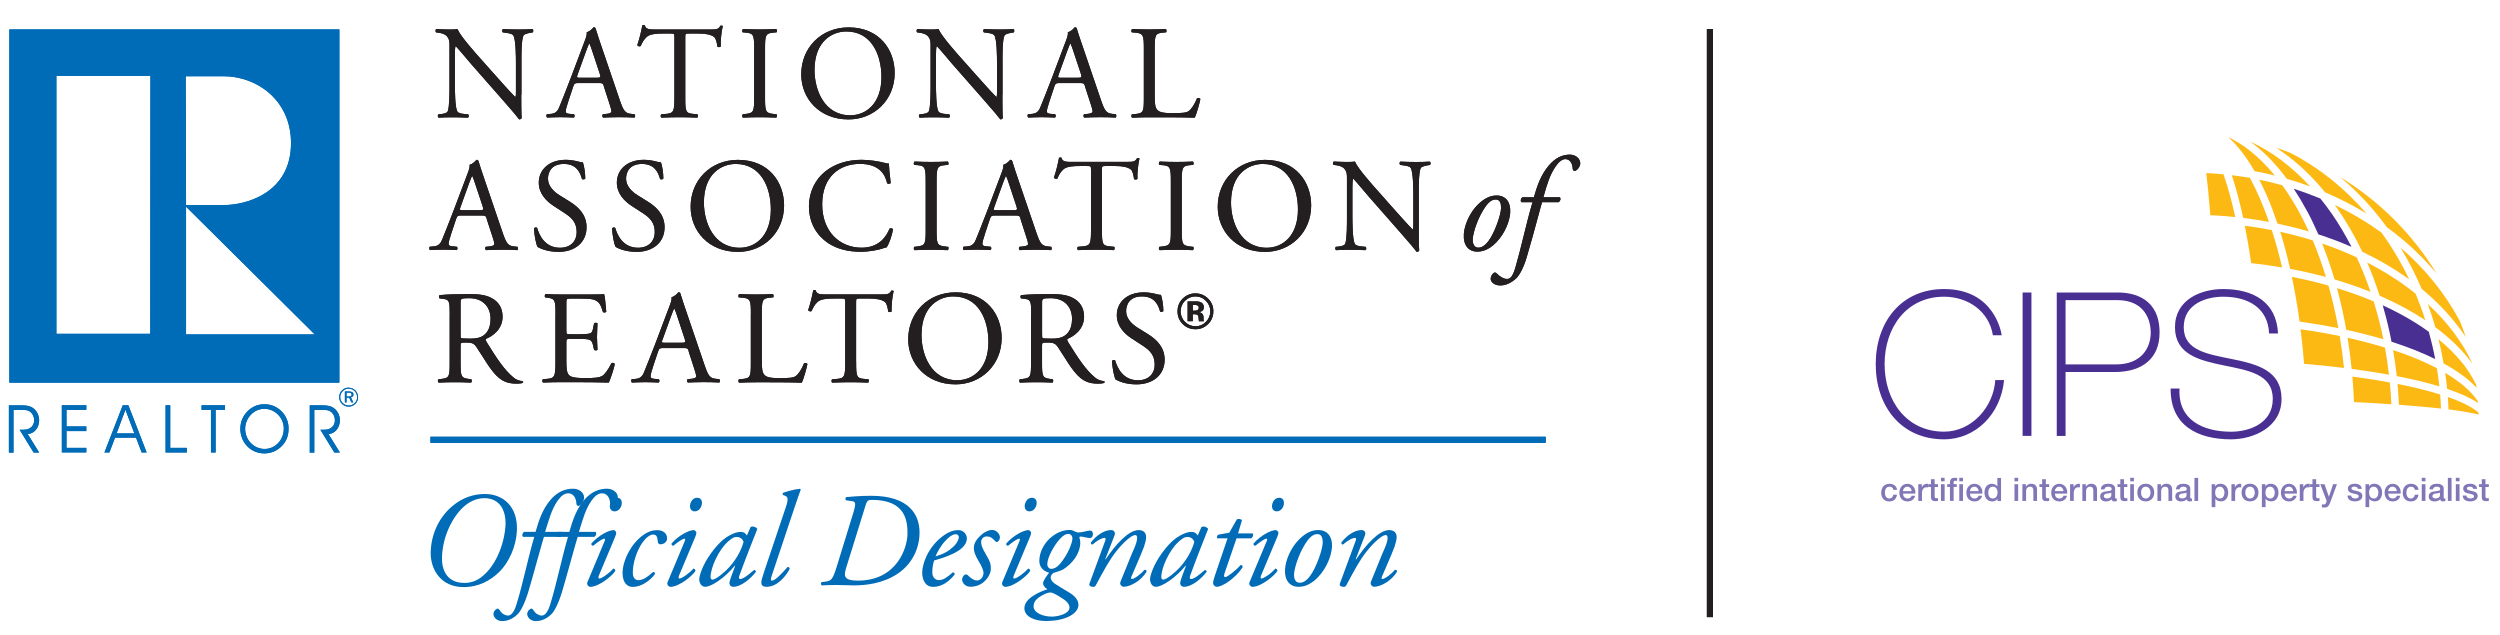 <?xml version="1.0" encoding="UTF-8"?> <svg xmlns="http://www.w3.org/2000/svg" id="Layer_1" data-name="Layer 1" width="433.5" height="110.14" viewBox="0 0 433.5 110.14"><defs><style> .cls-1 { fill: #8177b7; } .cls-2 { fill: #fdb913; } .cls-3 { stroke: #0061ad; } .cls-3, .cls-4, .cls-5 { fill: none; stroke-width: 1.06px; } .cls-6, .cls-7 { fill: #006bb6; } .cls-8 { fill: #492f92; } .cls-4 { stroke: #231f20; } .cls-7 { fill-rule: evenodd; } .cls-5 { stroke: #006bb6; } .cls-9 { fill: #231f20; } </style></defs><path class="cls-6" d="M80.51,87.78c-1.68,1.42-3.73,4.76-3.87,8.82-.07,2.19,.82,4.48,3.89,4.48,1.14,0,2.45-.33,3.89-1.87,2.1-2.26,3.12-5.64,3.24-8.19,.09-2.96-1.33-4.64-3.66-4.64-1.49,0-2.68,.7-3.5,1.4h0Zm9.12,4.27c-.12,2.59-1.31,5.46-3.15,7.21-1.42,1.35-3.38,2.54-6.11,2.54-3.96,0-5.76-3.1-5.69-6.09,.09-2.87,1.26-5.83,3.73-7.93,1.84-1.56,3.8-2.12,5.69-2.12,3.05,0,5.74,2.08,5.53,6.39h0Z"></path><path class="cls-6" d="M94.32,93.1c-.14,.4-.33,1.14-.54,1.84-.75,2.59-1.42,5.18-2.19,7.74-.65,2.1-1.35,3.38-1.84,3.83-.28,.28-1.28,1.19-2.66,1.19-1.07,0-1.52-.79-1.52-1.19,0-.51,.28-.72,.44-.84,.33-.28,.49-.09,.68,.21,.33,.54,.93,.86,1.4,.86,.42,0,.98-.35,1.47-1.94,1.19-3.89,1.96-7.91,3.08-11.71h-1.94c-.23-.21-.14-.65,.16-.86h2c.61-2.1,1.21-3.92,2.59-5.55,1.17-1.38,2.54-1.94,3.92-1.94,.98,0,1.91,.61,1.91,1.54,0,.72-.63,1.45-1,1.45-.21,0-.3-.21-.33-.37-.07-1.4-.82-1.82-1.42-1.82-.68,0-1.26,.47-1.82,1.26-1.1,1.56-1.56,3.45-2.19,5.43h2.91c.16,.26,.12,.61-.23,.86h-2.89Z"></path><path class="cls-6" d="M100.17,93.1c-.14,.4-.33,1.14-.54,1.84-.75,2.59-1.42,5.18-2.19,7.74-.65,2.1-1.35,3.38-1.84,3.83-.28,.28-1.28,1.19-2.66,1.19-1.07,0-1.52-.79-1.52-1.19,0-.51,.28-.72,.44-.84,.33-.28,.49-.09,.68,.21,.33,.54,.93,.86,1.4,.86,.42,0,.98-.35,1.47-1.94,1.19-3.89,1.96-7.91,3.08-11.71h-1.93c-.23-.21-.14-.65,.16-.86h2c.61-2.1,1.21-3.92,2.59-5.55,1.17-1.38,2.54-1.94,3.92-1.94,.98,0,1.91,.61,1.91,1.54,0,.72-.63,1.45-1,1.45-.21,0-.3-.21-.33-.37-.07-1.4-.82-1.82-1.42-1.82-.68,0-1.26,.47-1.82,1.26-1.1,1.56-1.56,3.45-2.19,5.43h2.91c.16,.26,.12,.61-.23,.86h-2.89Z"></path><path class="cls-6" d="M107.82,87.2c0,.72-.51,1.47-1.24,1.47-.61,0-.84-.47-.84-.89,0-.51,.35-1.47,1.26-1.47,.54,0,.82,.37,.82,.89h0Zm-2.99,6.64c.12-.25,.12-.44-.05-.44s-.77,.28-1.94,1.24c-.21-.02-.35-.21-.3-.39,1.28-1.47,3.08-2.33,3.85-2.33,.16,0,.28,.14,.37,.24,.14,.14,.14,.35-.14,1.03l-2.78,6.62c-.09,.23-.12,.51,.07,.51,.4,0,1.63-.82,2.43-1.73,.23,.03,.35,.19,.35,.4-.35,.68-2.75,2.77-4.36,2.77-.12,0-.26-.07-.37-.21-.14-.16-.21-.37-.09-.63l2.96-7.07h0Z"></path><path class="cls-6" d="M115.68,93.29c0,.93-.91,1.1-1.14,1.1s-.44-.14-.47-.42c-.09-.58-.05-1.28-.82-1.28-.51,0-1.24,.49-1.96,1.56-.77,1.14-1.49,3.03-1.56,4.83-.05,1.17,.44,1.52,1,1.52,.77,0,1.63-.61,2.52-1.42,.23-.02,.37,.16,.3,.4-.91,1.19-2.38,2.19-3.85,2.19-.91,0-1.75-.68-1.75-2.47,0-1.51,.91-4.17,2.96-6.02,.98-.89,1.98-1.35,3.03-1.35,1.17,0,1.73,.66,1.73,1.38h0Z"></path><path class="cls-6" d="M121.72,87.2c0,.72-.51,1.47-1.24,1.47-.61,0-.84-.47-.84-.89,0-.51,.35-1.47,1.26-1.47,.54,0,.82,.37,.82,.89h0Zm-2.99,6.64c.12-.25,.12-.44-.05-.44s-.77,.28-1.94,1.24c-.21-.02-.35-.21-.3-.39,1.28-1.47,3.08-2.33,3.85-2.33,.16,0,.28,.14,.37,.24,.14,.14,.14,.35-.14,1.03l-2.78,6.62c-.09,.23-.12,.51,.07,.51,.4,0,1.63-.82,2.43-1.73,.23,.03,.35,.19,.35,.4-.35,.68-2.75,2.77-4.36,2.77-.12,0-.26-.07-.37-.21-.14-.16-.21-.37-.09-.63l2.96-7.07h0Z"></path><path class="cls-6" d="M126.12,94.03c-1.49,1.33-2.91,4.38-2.91,6.04,0,.28,.14,.44,.35,.44,.23,0,.93-.3,2.26-1.52,1.77-1.66,2.75-3.66,3.12-5.04-.16-.44-.56-.84-1.17-.84-.56,0-.93,.26-1.66,.91h0Zm4.06-2.66c.4-.19,1,.05,1.14,.35-.35,.86-2.38,6.02-3.13,8.14-.14,.4-.02,.54,.16,.54,.4,0,1.07-.4,2.4-1.56,.16,0,.33,.12,.33,.3-.98,1.3-2.63,2.61-3.92,2.61-.54,0-.68-.44-.68-.63,0-.16,.05-.37,.23-.91l.77-2.1-.07-.02c-1.66,2.05-4.03,3.66-5.13,3.66-.65,0-1.03-.65-1.03-1.31,0-.54,.51-2.4,2.05-4.52,1.12-1.54,2.12-2.47,3.08-3.01,.91-.51,1.49-.68,2.1-.68,.26,0,.42,.07,.56,.14,.09,.04,.35,.26,.47,.49l.65-1.49h0Z"></path><path class="cls-6" d="M133.79,99.91c-.19,.54-.16,.77,.09,.77,.51,0,1.61-1.14,2.68-2.36,.23-.02,.37,.09,.37,.33-.61,1.17-2.08,3.1-4.01,3.1-.7,0-.91-.33-.91-.7s.12-.79,.51-1.98l3.71-11.03c.56-1.63,.33-1.87-.02-2.03l-.42-.19c-.12-.09-.12-.3,0-.37,.42-.16,1.87-.61,2.94-.7l.12,.14c-.3,.84-.54,1.49-1.38,4.01l-3.68,11.01h0Z"></path><path class="cls-6" d="M146.64,98.77c-.42,1.38,.07,1.91,2.12,1.91,6.74,0,8.6-5.67,8.6-8.19,0-2.21-.35-5.81-6.16-5.81-.72,0-.86,.16-1.1,.91l-3.47,11.17h0Zm1.4-10.14c.44-1.45,.28-1.66-.4-1.75l-.93-.12c-.14-.09-.16-.44,0-.56,.35-.04,2.38-.23,4.34-.23,6.72,0,8.4,3.4,8.4,6.37s-1.47,5.55-3.69,7.07c-2.63,1.8-5.67,2.1-7.79,2.1-.7,0-1.54-.07-2.91-.07-.96,0-1.75,.02-2.56,.07-.19-.12-.19-.44-.02-.58l.61-.07c1.07-.12,1.33-.4,2.05-2.77l2.91-9.45h0Z"></path><path class="cls-6" d="M163.95,93.75c-.91,.98-1.45,2.05-1.73,2.73,1.54-.47,2.26-.91,3.13-1.72,.72-.68,.91-1.38,.91-1.59,0-.23-.12-.54-.54-.54-.33,0-.93,.21-1.77,1.12h0Zm3.71-.44c0,1.77-2.31,2.94-5.67,3.87-.16,.4-.33,1.14-.33,2.08,0,.79,.49,1.33,1.12,1.33,.84,0,1.42-.47,2.45-1.35,.21,0,.35,.19,.3,.4-1.42,1.75-2.75,2.12-3.73,2.12-1.4,0-1.89-1.31-1.89-2.45,0-1.47,.93-4.32,3.47-6.27,1.21-.93,2.12-1.12,2.8-1.12,.93,0,1.47,.79,1.47,1.4h0Z"></path><path class="cls-6" d="M173.37,93.24c0,.37-.23,.63-.42,.72-.16,.05-.3,0-.44-.19-.4-.4-.7-.75-1.42-.75-.68,0-.96,.58-.96,.93,0,.49,.12,.98,.79,2.12,.58,.98,.93,1.56,.89,2.59-.02,.63-.35,1.49-1.21,2.24-.61,.54-1.47,.84-2.35,.84s-1.42-.7-1.42-1.24c0-.23,.09-.49,.35-.77,.19-.16,.44-.16,.63,0,.3,.35,1,.93,1.61,.93,.56,0,1.12-.58,1.12-1.33,0-.4-.28-1.12-.86-2.05-.61-.98-.82-1.77-.82-2.17,0-.91,.4-1.58,1.4-2.45,.68-.58,1.42-.77,1.73-.77,.86,0,1.4,.75,1.4,1.33h0Z"></path><path class="cls-6" d="M179.76,87.2c0,.72-.51,1.47-1.24,1.47-.61,0-.84-.47-.84-.89,0-.51,.35-1.47,1.26-1.47,.54,0,.82,.37,.82,.89h0Zm-2.99,6.64c.12-.25,.12-.44-.05-.44s-.77,.28-1.94,1.24c-.21-.02-.35-.21-.3-.39,1.28-1.47,3.08-2.33,3.85-2.33,.16,0,.28,.14,.37,.24,.14,.14,.14,.35-.14,1.03l-2.78,6.62c-.09,.23-.12,.51,.07,.51,.4,0,1.63-.82,2.43-1.73,.23,.03,.35,.19,.35,.4-.35,.68-2.75,2.77-4.36,2.77-.12,0-.26-.07-.37-.21-.14-.16-.21-.37-.09-.63l2.96-7.07h0Z"></path><path class="cls-6" d="M183.7,93.54c-.91,1.05-2.1,3.1-2.1,4.29,0,.49,.33,.81,.7,.81,.33,0,.89-.14,1.54-.91,1.31-1.54,2.12-3.61,2.12-4.36,0-.49-.35-.79-.7-.79-.4,0-.84,.16-1.56,.96h0Zm1.75,11.8c0-.4-.26-.91-1-1.42-.98-.65-1.79-1.12-2.17-1.17-.58-.07-1.49,.37-2.17,.86-.63,.47-.89,.98-.89,1.52,0,1.09,1.56,1.79,3.15,1.79,1.07,0,3.08-.47,3.08-1.58h0Zm.84-13.22c.26,.09,.47,.21,.56,.21,.21,0,.68-.02,1.12-.14,.44-.12,.89-.19,1.05-.19,.32,0,.49,.23,.49,.58,0,.54-.28,.72-.51,.72s-.56-.07-.77-.12c-.21-.07-.7-.14-.86-.14-.12,0-.23,.07-.21,.14,.05,.19,.16,.56,.16,.89,0,1.89-1.35,3.66-2.96,4.66-.26,.16-1.14,.47-1.66,.61-.26,.14-.51,.47-.51,.81,0,.28,.16,.7,.77,1.1,.54,.37,1.45,.89,2.29,1.4,1.35,.79,1.75,1.51,1.75,2.26,0,1.31-1.89,2.77-5.69,2.77-1.7,0-3.68-.65-3.68-2.21,0-1.77,2.73-2.89,3.99-3.29-.61-.4-.75-.75-.75-1.08,0-.42,.72-1.37,1.05-1.79-.44-.12-1.7-.54-1.7-2.1,0-1.31,.72-2.89,1.89-3.92,1.12-.96,2.22-1.4,3.45-1.4,.23,0,.49,.12,.75,.21h0Z"></path><path class="cls-6" d="M191.65,96.95l.07,.05c1.66-2.52,3.96-5.08,5.71-5.08,.91,0,1.31,.49,1.31,1.26,0,.37-.19,1.1-.37,1.63-.42,1.17-2.1,4.97-2.17,5.15-.09,.23-.12,.44,.05,.44,.4,0,1.52-.77,2.19-1.59,.33-.05,.37,.14,.37,.33-.89,1.49-2.73,2.61-4.01,2.61-.21,0-.56-.3-.56-.58,0-.21,.07-.37,.56-1.54,.49-1.14,1.35-3.43,1.89-4.59,.19-.42,.49-1.24,.49-1.7,0-.28-.02-.56-.37-.56-.56,0-1.93,1.17-3.22,2.78-1.23,1.54-2.19,3.36-3.57,5.92-.12,.21-.21,.28-.42,.28-.26,0-.89-.07-.67-.6,.12-.3,2.59-7.02,2.7-7.35,.12-.3,.12-.54-.07-.54-.54,0-1.35,.49-2.12,1.16-.19,0-.3-.16-.28-.35,.89-1.21,2.31-2.17,3.48-2.17,.56,0,.82,.42,.61,.96l-1.59,4.08h0Z"></path><path class="cls-6" d="M204.29,94.03c-1.49,1.33-2.92,4.38-2.92,6.04,0,.28,.14,.44,.35,.44,.23,0,.93-.3,2.26-1.52,1.77-1.66,2.75-3.66,3.12-5.04-.16-.44-.56-.84-1.17-.84-.56,0-.93,.26-1.65,.91h0Zm4.06-2.66c.39-.19,1,.05,1.14,.35-.35,.86-2.38,6.02-3.13,8.14-.14,.4-.02,.54,.16,.54,.4,0,1.07-.4,2.4-1.56,.16,0,.32,.12,.32,.3-.98,1.3-2.63,2.61-3.92,2.61-.54,0-.68-.44-.68-.63,0-.16,.05-.37,.23-.91l.77-2.1-.07-.02c-1.66,2.05-4.04,3.66-5.13,3.66-.65,0-1.02-.65-1.02-1.31,0-.54,.51-2.4,2.05-4.52,1.12-1.54,2.12-2.47,3.08-3.01,.91-.51,1.49-.68,2.1-.68,.26,0,.42,.07,.56,.14,.09,.04,.35,.26,.47,.49l.66-1.49h0Z"></path><path class="cls-6" d="M214.41,93.36l-2.1,6.13c-.14,.44-.03,.58,.16,.58,.35,0,1.89-1.21,2.66-2.1,.24,0,.37,.14,.33,.42-1.3,1.93-3.5,3.36-4.48,3.36-.32,0-.63-.35-.63-.63,0-.3,.09-.63,.32-1.33l2.19-6.44h-1.82c-.05-.24,.02-.56,.25-.65l1.87-.33,1.31-2.31c.23-.14,.7-.09,.89,.14l-.68,2.29h2.54c.17,.23,.03,.7-.28,.86h-2.54Z"></path><path class="cls-6" d="M222.64,87.2c0,.72-.51,1.47-1.24,1.47-.61,0-.84-.47-.84-.89,0-.51,.35-1.47,1.26-1.47,.53,0,.81,.37,.81,.89h0Zm-2.99,6.64c.12-.25,.12-.44-.05-.44s-.77,.28-1.94,1.24c-.21-.02-.35-.21-.3-.39,1.28-1.47,3.08-2.33,3.85-2.33,.17,0,.28,.14,.37,.24,.14,.14,.14,.35-.14,1.03l-2.78,6.62c-.09,.23-.12,.51,.07,.51,.39,0,1.63-.82,2.42-1.73,.23,.03,.35,.19,.35,.4-.35,.68-2.75,2.77-4.36,2.77-.12,0-.26-.07-.37-.21-.14-.16-.21-.37-.09-.63l2.96-7.07h0Z"></path><path class="cls-6" d="M226.72,93.73c-1.35,1.82-2.26,4.59-2.33,5.83-.05,.82,.28,1.49,.96,1.49,.51,0,1.1-.21,1.84-1.21,1.03-1.38,2.12-4.46,2.17-5.69,.02-.72-.12-1.54-.93-1.54-.47,0-1.02,.21-1.7,1.12h0Zm4.24,1.12c-.07,1.28-.75,3.52-2.47,5.29-1.45,1.49-2.7,1.61-3.33,1.61-1.49,0-2.47-1.1-2.33-3.1,.09-1.44,.96-3.71,2.54-5.22,1.21-1.17,2.26-1.52,3.22-1.52,1.66,0,2.47,1.24,2.38,2.94h0Z"></path><path class="cls-6" d="M235.09,96.95l.07,.05c1.66-2.52,3.97-5.08,5.71-5.08,.91,0,1.31,.49,1.31,1.26,0,.37-.19,1.1-.37,1.63-.42,1.17-2.1,4.97-2.17,5.15-.1,.23-.12,.44,.04,.44,.4,0,1.52-.77,2.19-1.59,.33-.05,.37,.14,.37,.33-.89,1.49-2.73,2.61-4.01,2.61-.21,0-.56-.3-.56-.58,0-.21,.07-.37,.56-1.54,.49-1.14,1.35-3.43,1.89-4.59,.19-.42,.49-1.24,.49-1.7,0-.28-.02-.56-.37-.56-.56,0-1.93,1.17-3.22,2.78-1.24,1.54-2.19,3.36-3.57,5.92-.12,.21-.21,.28-.42,.28-.26,0-.89-.07-.68-.6,.12-.3,2.59-7.02,2.71-7.35,.12-.3,.12-.54-.07-.54-.54,0-1.35,.49-2.12,1.16-.19,0-.3-.16-.28-.35,.89-1.21,2.31-2.17,3.48-2.17,.56,0,.81,.42,.6,.96l-1.59,4.08h0Z"></path><line class="cls-3" x1="74.64" y1="76.26" x2="268.03" y2="76.26"></line><path class="cls-6" d="M2.34,71.07h1.19c.77,0,1.35,0,1.8,.41,.39,.36,.59,.83,.59,1.41,0,.93-.69,1.62-1.75,1.62h-.77l2.43,3.96h.96l-1.98-3.2c1.15-.08,1.98-1.14,1.98-2.38,0-.85-.4-1.67-1.06-2.13-.57-.4-1.2-.47-1.97-.47H1.54v8.19h.8v-7.39h0Z"></path><polygon class="cls-6" points="11.53 73.94 11.53 71.07 14.97 71.07 14.97 70.27 10.72 70.27 10.72 78.45 14.97 78.45 14.97 77.66 11.53 77.66 11.53 74.75 14.97 74.75 14.97 73.94 11.53 73.94 11.53 73.94"></polygon><path class="cls-7" d="M18.97,78.46l.98-2.57h3.64l.98,2.57h.86l-3.17-8.19h-.97l-3.18,8.19h.85Zm4.34-3.31h-3.09l1.53-4.11,1.55,4.11h0Z"></path><polygon class="cls-6" points="32.4 78.46 32.4 77.66 29.52 77.66 29.52 70.27 28.71 70.27 28.71 78.46 32.4 78.46 32.4 78.46"></polygon><polygon class="cls-6" points="37.39 78.46 37.39 71.07 39.02 71.07 39.02 70.27 34.95 70.27 34.95 71.07 36.58 71.07 36.58 78.46 37.39 78.46 37.39 78.46"></polygon><path class="cls-7" d="M42.51,74.32c0-1,.49-2.02,1.26-2.67,.58-.5,1.3-.76,2.06-.76,1.9,0,3.38,1.59,3.38,3.41,0,2.01-1.48,3.55-3.32,3.55s-3.38-1.5-3.38-3.53m-.84-.01c0,2.44,1.81,4.31,4.16,4.31,1.24,0,2.29-.48,3.13-1.38,.73-.79,1.08-1.76,1.08-2.93s-.43-2.19-1.25-3.01c-.8-.79-1.78-1.2-2.94-1.2s-2.09,.4-2.89,1.18c-.83,.82-1.28,1.88-1.28,3.02"></path><path class="cls-6" d="M54.5,71.07h1.18c.77,0,1.35,0,1.8,.41,.39,.36,.59,.83,.59,1.41,0,.93-.69,1.62-1.75,1.62h-.77l2.43,3.96h.96l-1.98-3.2c1.15-.08,1.98-1.14,1.98-2.38,0-.85-.41-1.67-1.06-2.13-.57-.4-1.2-.47-1.97-.47h-2.2v8.19h.79v-7.39h0Z"></path><path class="cls-7" d="M1.62,5.1H58.85v61.25H1.62V5.1h0ZM9.78,13.16H26.08l-.03,44.72H9.78V13.16h0Zm22.48,22.68l22.32,22.15h-22.32v-22.15h0Zm0-.29l-.05-22.33h6.44c5.79-.05,11.77,4.06,11.81,11.51,.04,8.89-8.02,10.88-11.84,10.83h-6.36Z"></path><path class="cls-7" d="M60.44,68.08c.37,0,.54,.09,.54,.35s-.17,.33-.54,.33h-.35v-.68h.35Zm.05-.2h-.69v1.9h.29v-.84h.44l.4,.84h.33l-.42-.88c.28-.03,.45-.23,.45-.49,0-.36-.26-.53-.78-.53m1.42,.98c0,.4-.14,.75-.42,1.02-.29,.29-.66,.44-1.05,.44s-.75-.15-1.03-.43c-.28-.28-.44-.64-.44-1.03s.16-.75,.44-1.05c.27-.27,.63-.42,1.02-.42s.77,.15,1.05,.43c.27,.27,.42,.64,.42,1.04m-1.47-1.65c-.44,0-.85,.16-1.15,.48-.32,.32-.49,.74-.49,1.17s.17,.85,.48,1.16c.31,.32,.72,.49,1.16,.49s.85-.17,1.17-.49c.31-.3,.47-.7,.47-1.15s-.17-.86-.47-1.16c-.31-.32-.72-.48-1.17-.48"></path><path class="cls-9" d="M90.39,16.41c0,.69,0,3.44,.07,4.04-.05,.14-.18,.25-.44,.25-.28-.39-.95-1.2-2.95-3.48l-5.35-6.09c-.62-.72-2.19-2.61-2.68-3.11h-.05c-.09,.27-.11,.81-.11,1.5v5.03c0,1.08,.02,4.08,.42,4.77,.14,.25,.6,.39,1.18,.44l.72,.07c.14,.18,.11,.46-.05,.58-1.04-.05-1.85-.07-2.7-.07-.97,0-1.59,.02-2.4,.07-.16-.12-.18-.44-.05-.58l.62-.07c.53-.07,.9-.21,1.02-.46,.32-.83,.3-3.64,.3-4.75V7.88c0-.65-.02-1.13-.51-1.66-.32-.32-.88-.48-1.43-.55l-.39-.05c-.14-.14-.14-.48,.05-.58,.97,.07,2.19,.07,2.61,.07,.37,0,.76-.02,1.06-.07,.46,1.18,3.18,4.22,3.94,5.07l2.24,2.52c1.59,1.78,2.72,3.07,3.81,4.17h.05c.09-.12,.09-.48,.09-.97v-4.93c0-1.08-.02-4.08-.46-4.77-.14-.21-.51-.35-1.43-.46l-.39-.05c-.16-.14-.14-.51,.05-.58,1.06,.05,1.85,.07,2.72,.07,.99,0,1.59-.02,2.38-.07,.18,.12,.18,.44,.05,.58l-.32,.05c-.74,.12-1.2,.3-1.29,.48-.39,.83-.35,3.69-.35,4.75v5.51h0Z"></path><path class="cls-9" d="M100.16,12.93c-.18,.53-.16,.55,.48,.55h2.84c.67,0,.71-.09,.51-.72l-1.25-3.76c-.18-.55-.39-1.18-.53-1.45h-.05c-.07,.12-.3,.67-.55,1.36l-1.45,4.01h0Zm4.56,2.05c-.16-.51-.25-.58-.94-.58h-3.48c-.58,0-.71,.07-.88,.55l-.81,2.42c-.35,1.04-.51,1.66-.51,1.91,0,.28,.11,.42,.67,.46l.76,.07c.16,.11,.16,.48-.05,.58-.6-.05-1.31-.05-2.4-.07-.76,0-1.59,.05-2.21,.07-.14-.09-.18-.46-.05-.58l.76-.07c.55-.05,1.06-.3,1.38-1.13,.42-1.06,1.06-2.56,2.03-5.14l2.35-6.23c.32-.83,.46-1.27,.39-1.64,.55-.16,.95-.58,1.2-.88,.14,0,.3,.05,.35,.21,.3,1.01,.67,2.07,1.01,3.09l3.16,9.27c.67,1.98,.97,2.33,1.96,2.45l.62,.07c.16,.11,.12,.48,0,.58-.94-.05-1.75-.07-2.79-.07-1.11,0-1.98,.05-2.65,.07-.18-.09-.21-.46-.05-.58l.67-.07c.48-.05,.81-.18,.81-.41,0-.25-.12-.67-.3-1.22l-1.02-3.14h0Z"></path><path class="cls-9" d="M118.83,16.87c0,2.42,.05,2.77,1.38,2.88l.74,.07c.14,.09,.09,.5-.05,.58-1.32-.05-2.1-.07-3.02-.07s-1.73,.02-3.2,.07c-.14-.07-.19-.46,0-.58l.83-.07c1.32-.12,1.43-.46,1.43-2.88V6.56c0-.72,0-.74-.69-.74h-1.27c-.99,0-2.26,.05-2.84,.58-.55,.51-.78,1.01-1.04,1.59-.18,.14-.51,.02-.6-.16,.37-1.04,.71-2.51,.88-3.44,.07-.05,.37-.07,.44,0,.14,.74,.9,.72,1.96,.72h9.34c1.24,0,1.45-.05,1.8-.65,.12-.05,.37-.02,.41,.07-.25,.95-.41,2.81-.34,3.5-.09,.19-.48,.19-.6,.05-.07-.58-.23-1.43-.58-1.68-.53-.39-1.41-.58-2.67-.58h-1.64c-.69,0-.67,.02-.67,.78v10.26h0Z"></path><path class="cls-9" d="M130.77,8.61c0-2.44-.05-2.84-1.41-2.95l-.58-.05c-.14-.09-.09-.51,.05-.58,1.15,.05,1.94,.07,2.91,.07s1.71-.02,2.86-.07c.14,.07,.18,.48,.05,.58l-.58,.05c-1.36,.12-1.41,.51-1.41,2.95v8.21c0,2.44,.05,2.77,1.41,2.93l.58,.07c.14,.09,.09,.5-.05,.58-1.16-.05-1.94-.07-2.86-.07-.97,0-1.75,.02-2.91,.07-.14-.07-.18-.44-.05-.58l.58-.07c1.36-.16,1.41-.48,1.41-2.93V8.61h0Z"></path><path class="cls-9" d="M152.84,13.37c0-3.81-1.69-7.91-6.09-7.91-2.4,0-5.51,1.64-5.51,6.69,0,3.41,1.66,7.84,6.2,7.84,2.77,0,5.4-2.08,5.4-6.62h0Zm-13.91-.48c0-4.61,3.46-8.14,8.21-8.14,5.33,0,8,3.85,8,7.91,0,4.66-3.55,8.05-8,8.05-5.12,0-8.21-3.67-8.21-7.82h0Z"></path><path class="cls-9" d="M173.82,16.41c0,.69,0,3.44,.07,4.04-.05,.14-.18,.25-.44,.25-.28-.39-.94-1.2-2.95-3.48l-5.35-6.09c-.62-.72-2.19-2.61-2.68-3.11h-.05c-.09,.27-.12,.81-.12,1.5v5.03c0,1.08,.02,4.08,.42,4.77,.14,.25,.6,.39,1.18,.44l.72,.07c.14,.18,.11,.46-.05,.58-1.04-.05-1.84-.07-2.7-.07-.97,0-1.59,.02-2.4,.07-.16-.12-.18-.44-.04-.58l.62-.07c.53-.07,.9-.21,1.01-.46,.32-.83,.3-3.64,.3-4.75V7.88c0-.65-.02-1.13-.51-1.66-.32-.32-.88-.48-1.43-.55l-.39-.05c-.14-.14-.14-.48,.05-.58,.97,.07,2.19,.07,2.61,.07,.37,0,.76-.02,1.06-.07,.46,1.18,3.18,4.22,3.94,5.07l2.24,2.52c1.59,1.78,2.72,3.07,3.81,4.17h.05c.09-.12,.09-.48,.09-.97v-4.93c0-1.08-.02-4.08-.46-4.77-.14-.21-.51-.35-1.43-.46l-.39-.05c-.16-.14-.14-.51,.05-.58,1.06,.05,1.85,.07,2.72,.07,.99,0,1.59-.02,2.37-.07,.18,.12,.18,.44,.05,.58l-.32,.05c-.74,.12-1.2,.3-1.29,.48-.39,.83-.34,3.69-.34,4.75v5.51h0Z"></path><path class="cls-9" d="M183.58,12.93c-.18,.53-.16,.55,.48,.55h2.84c.67,0,.71-.09,.51-.72l-1.25-3.76c-.18-.55-.39-1.18-.53-1.45h-.05c-.07,.12-.3,.67-.55,1.36l-1.45,4.01h0Zm4.57,2.05c-.16-.51-.25-.58-.94-.58h-3.48c-.57,0-.71,.07-.88,.55l-.81,2.42c-.34,1.04-.51,1.66-.51,1.91,0,.28,.12,.42,.67,.46l.76,.07c.16,.11,.16,.48-.05,.58-.6-.05-1.31-.05-2.4-.07-.76,0-1.59,.05-2.21,.07-.14-.09-.18-.46-.05-.58l.76-.07c.55-.05,1.06-.3,1.38-1.13,.42-1.06,1.06-2.56,2.03-5.14l2.35-6.23c.32-.83,.46-1.27,.39-1.64,.55-.16,.95-.58,1.2-.88,.14,0,.3,.05,.35,.21,.3,1.01,.67,2.07,1.02,3.09l3.16,9.27c.67,1.98,.97,2.33,1.96,2.45l.62,.07c.16,.11,.11,.48,0,.58-.94-.05-1.75-.07-2.79-.07-1.11,0-1.98,.05-2.65,.07-.19-.09-.21-.46-.05-.58l.67-.07c.48-.05,.8-.18,.8-.41,0-.25-.11-.67-.3-1.22l-1.02-3.14h0Z"></path><path class="cls-9" d="M198.34,8.57c0-2.42-.05-2.79-1.5-2.91l-.58-.05c-.14-.09-.09-.51,.05-.58,1.29,.05,2.07,.07,3,.07s1.68-.02,2.84-.07c.14,.07,.18,.48,.04,.58l-.55,.05c-1.36,.12-1.41,.48-1.41,2.91v8.03c0,1.45,.07,2.05,.48,2.49,.25,.25,.69,.53,2.52,.53,1.96,0,2.44-.09,2.81-.3,.46-.28,1.06-1.11,1.52-2.28,.14-.12,.58-.02,.58,.14,0,.25-.65,2.61-.97,3.23-1.18-.05-3.37-.07-5.74-.07h-2.12c-.97,0-1.71,.02-3,.07-.14-.07-.19-.44-.05-.58l.7-.07c1.34-.14,1.38-.46,1.38-2.88V8.57h0Z"></path><path class="cls-9" d="M79.85,35.9c-.18,.53-.16,.55,.48,.55h2.84c.67,0,.71-.09,.51-.71l-1.25-3.76c-.18-.55-.39-1.18-.53-1.45h-.05c-.07,.12-.3,.67-.55,1.36l-1.45,4.01h0Zm4.56,2.05c-.16-.51-.25-.58-.94-.58h-3.48c-.58,0-.71,.07-.88,.55l-.81,2.42c-.35,1.04-.51,1.66-.51,1.91,0,.28,.11,.41,.67,.46l.76,.07c.16,.12,.16,.48-.05,.58-.6-.05-1.31-.05-2.4-.07-.76,0-1.59,.05-2.21,.07-.14-.09-.18-.46-.05-.58l.76-.07c.55-.05,1.06-.3,1.38-1.13,.42-1.06,1.06-2.56,2.03-5.14l2.35-6.22c.32-.83,.46-1.27,.39-1.64,.55-.16,.95-.58,1.2-.87,.14,0,.3,.05,.35,.21,.3,1.02,.67,2.08,1.01,3.09l3.16,9.27c.67,1.98,.97,2.33,1.96,2.44l.62,.07c.16,.12,.12,.48,0,.58-.94-.05-1.75-.07-2.79-.07-1.11,0-1.98,.05-2.65,.07-.18-.09-.21-.46-.05-.58l.67-.07c.48-.05,.81-.18,.81-.41,0-.26-.11-.67-.3-1.22l-1.02-3.13h0Z"></path><path class="cls-9" d="M96.81,43.67c-1.94,0-3.16-.6-3.6-.85-.28-.51-.58-2.14-.62-3.23,.11-.16,.46-.21,.55-.07,.35,1.18,1.29,3.44,3.97,3.44,1.94,0,2.88-1.27,2.88-2.65,0-1.01-.21-2.14-1.89-3.23l-2.19-1.43c-1.15-.76-2.49-2.08-2.49-3.97,0-2.19,1.71-3.97,4.7-3.97,.72,0,1.55,.14,2.14,.3,.3,.09,.62,.14,.81,.14,.21,.55,.42,1.85,.42,2.82-.09,.14-.46,.21-.58,.07-.3-1.11-.92-2.61-3.14-2.61s-2.75,1.5-2.75,2.56c0,1.34,1.11,2.31,1.96,2.84l1.85,1.15c1.45,.9,2.88,2.24,2.88,4.43,0,2.54-1.91,4.27-4.91,4.27h0Z"></path><path class="cls-9" d="M110.35,43.67c-1.94,0-3.16-.6-3.6-.85-.28-.51-.58-2.14-.62-3.23,.11-.16,.46-.21,.55-.07,.35,1.18,1.29,3.44,3.97,3.44,1.93,0,2.88-1.27,2.88-2.65,0-1.01-.21-2.14-1.89-3.23l-2.19-1.43c-1.15-.76-2.49-2.08-2.49-3.97,0-2.19,1.71-3.97,4.7-3.97,.71,0,1.55,.14,2.14,.3,.3,.09,.62,.14,.81,.14,.21,.55,.42,1.85,.42,2.82-.09,.14-.46,.21-.58,.07-.3-1.11-.92-2.61-3.14-2.61s-2.75,1.5-2.75,2.56c0,1.34,1.11,2.31,1.96,2.84l1.84,1.15c1.45,.9,2.88,2.24,2.88,4.43,0,2.54-1.91,4.27-4.91,4.27h0Z"></path><path class="cls-9" d="M133.66,36.34c0-3.8-1.68-7.91-6.09-7.91-2.4,0-5.51,1.64-5.51,6.69,0,3.41,1.66,7.84,6.2,7.84,2.77,0,5.4-2.08,5.4-6.62h0Zm-13.91-.48c0-4.61,3.46-8.14,8.21-8.14,5.33,0,8,3.85,8,7.91,0,4.66-3.55,8.05-8,8.05-5.12,0-8.21-3.67-8.21-7.82h0Z"></path><path class="cls-9" d="M143.17,29.67c1.69-1.31,3.83-1.96,6.23-1.96,1.25,0,3,.25,4.08,.55,.28,.07,.44,.12,.65,.09,.02,.53,.14,1.98,.32,3.39-.12,.16-.46,.19-.62,.05-.35-1.57-1.38-3.37-4.73-3.37-3.53,0-6.53,2.24-6.53,7.01s3.07,7.52,6.85,7.52c2.98,0,4.29-1.94,4.82-3.3,.16-.12,.51-.07,.6,.09-.16,1.2-.76,2.72-1.11,3.16-.28,.05-.55,.14-.81,.23-.51,.18-2.17,.53-3.64,.53-2.08,0-4.06-.41-5.74-1.54-1.85-1.27-3.27-3.37-3.27-6.34,0-2.56,1.15-4.75,2.9-6.11h0Z"></path><path class="cls-9" d="M160.51,31.59c0-2.44-.05-2.84-1.41-2.95l-.57-.05c-.14-.09-.09-.51,.05-.58,1.15,.05,1.94,.07,2.91,.07s1.71-.02,2.86-.07c.14,.07,.18,.48,.05,.58l-.58,.05c-1.36,.12-1.41,.51-1.41,2.95v8.21c0,2.45,.05,2.77,1.41,2.93l.58,.07c.14,.09,.09,.51-.05,.58-1.15-.05-1.93-.07-2.86-.07-.97,0-1.75,.02-2.91,.07-.14-.07-.18-.44-.05-.58l.57-.07c1.36-.16,1.41-.48,1.41-2.93v-8.21h0Z"></path><path class="cls-9" d="M172.41,35.9c-.18,.53-.16,.55,.48,.55h2.84c.67,0,.71-.09,.51-.71l-1.25-3.76c-.18-.55-.39-1.18-.53-1.45h-.05c-.07,.12-.3,.67-.55,1.36l-1.45,4.01h0Zm4.57,2.05c-.16-.51-.25-.58-.95-.58h-3.48c-.58,0-.71,.07-.88,.55l-.81,2.42c-.35,1.04-.51,1.66-.51,1.91,0,.28,.12,.41,.67,.46l.76,.07c.16,.12,.16,.48-.05,.58-.6-.05-1.31-.05-2.4-.07-.76,0-1.59,.05-2.22,.07-.14-.09-.18-.46-.05-.58l.76-.07c.55-.05,1.06-.3,1.38-1.13,.42-1.06,1.06-2.56,2.03-5.14l2.35-6.22c.32-.83,.46-1.27,.39-1.64,.55-.16,.95-.58,1.2-.87,.14,0,.3,.05,.35,.21,.3,1.02,.67,2.08,1.01,3.09l3.16,9.27c.67,1.98,.97,2.33,1.96,2.44l.62,.07c.16,.12,.11,.48,0,.58-.95-.05-1.75-.07-2.79-.07-1.11,0-1.98,.05-2.65,.07-.19-.09-.21-.46-.05-.58l.67-.07c.49-.05,.81-.18,.81-.41,0-.26-.11-.67-.3-1.22l-1.01-3.13h0Z"></path><path class="cls-9" d="M191.08,39.84c0,2.42,.05,2.77,1.38,2.88l.74,.07c.14,.09,.09,.51-.05,.58-1.31-.05-2.1-.07-3.02-.07s-1.73,.02-3.21,.07c-.13-.07-.19-.46,0-.58l.83-.07c1.32-.11,1.43-.46,1.43-2.88v-10.31c0-.71,0-.74-.69-.74h-1.27c-.99,0-2.26,.05-2.83,.58-.55,.51-.79,1.01-1.04,1.59-.18,.14-.51,.02-.6-.16,.37-1.04,.71-2.51,.88-3.44,.07-.05,.37-.07,.44,0,.14,.74,.9,.71,1.96,.71h9.34c1.24,0,1.45-.05,1.8-.65,.12-.05,.37-.02,.42,.07-.25,.95-.42,2.82-.35,3.51-.09,.18-.48,.18-.6,.05-.07-.58-.23-1.43-.58-1.68-.53-.39-1.4-.58-2.67-.58h-1.64c-.69,0-.67,.03-.67,.79v10.26h0Z"></path><path class="cls-9" d="M203.02,31.59c0-2.44-.05-2.84-1.41-2.95l-.58-.05c-.14-.09-.09-.51,.05-.58,1.15,.05,1.94,.07,2.91,.07s1.71-.02,2.86-.07c.14,.07,.18,.48,.05,.58l-.58,.05c-1.36,.12-1.4,.51-1.4,2.95v8.21c0,2.45,.04,2.77,1.4,2.93l.58,.07c.14,.09,.09,.51-.05,.58-1.15-.05-1.93-.07-2.86-.07s-1.75,.02-2.91,.07c-.14-.07-.18-.44-.05-.58l.58-.07c1.36-.16,1.41-.48,1.41-2.93v-8.21h0Z"></path><path class="cls-9" d="M225.06,36.34c0-3.8-1.68-7.91-6.09-7.91-2.4,0-5.51,1.64-5.51,6.69,0,3.41,1.66,7.84,6.2,7.84,2.77,0,5.4-2.08,5.4-6.62h0Zm-13.91-.48c0-4.61,3.46-8.14,8.21-8.14,5.33,0,8,3.85,8,7.91,0,4.66-3.55,8.05-8,8.05-5.12,0-8.21-3.67-8.21-7.82h0Z"></path><path class="cls-9" d="M246.02,39.38c0,.69,0,3.44,.07,4.04-.04,.14-.19,.25-.44,.25-.28-.39-.94-1.2-2.95-3.48l-5.35-6.09c-.62-.71-2.19-2.61-2.68-3.11h-.04c-.09,.27-.12,.81-.12,1.5v5.03c0,1.08,.03,4.08,.42,4.77,.14,.25,.6,.39,1.18,.44l.71,.07c.14,.18,.12,.46-.05,.58-1.04-.05-1.85-.07-2.7-.07-.97,0-1.59,.02-2.4,.07-.16-.11-.18-.44-.04-.58l.62-.07c.53-.07,.9-.21,1.01-.46,.32-.83,.3-3.64,.3-4.75v-6.67c0-.65-.02-1.13-.51-1.66-.32-.32-.88-.48-1.43-.55l-.39-.05c-.14-.14-.14-.48,.05-.58,.97,.07,2.19,.07,2.61,.07,.37,0,.76-.02,1.06-.07,.46,1.18,3.19,4.22,3.95,5.07l2.23,2.52c1.59,1.78,2.72,3.07,3.81,4.18h.04c.09-.12,.09-.48,.09-.97v-4.93c0-1.08-.02-4.08-.46-4.77-.14-.21-.51-.35-1.43-.46l-.39-.05c-.16-.14-.14-.51,.04-.58,1.06,.05,1.85,.07,2.72,.07,.99,0,1.59-.02,2.37-.07,.19,.12,.19,.44,.05,.58l-.32,.05c-.74,.12-1.2,.3-1.29,.48-.39,.83-.34,3.69-.34,4.75v5.51h0Z"></path><path class="cls-9" d="M257.68,35.69c-1.34,1.8-2.24,4.54-2.31,5.77-.04,.81,.28,1.48,.95,1.48,.51,0,1.08-.21,1.82-1.2,1.01-1.36,2.1-4.4,2.14-5.63,.02-.71-.12-1.52-.92-1.52-.46,0-1.02,.21-1.68,1.11h0Zm4.2,1.11c-.07,1.27-.74,3.48-2.44,5.24-1.43,1.48-2.68,1.59-3.3,1.59-1.47,0-2.45-1.08-2.31-3.07,.09-1.43,.95-3.67,2.51-5.16,1.2-1.15,2.24-1.5,3.18-1.5,1.64,0,2.45,1.22,2.35,2.91h0Z"></path><path class="cls-9" d="M267.4,35.07c-.14,.39-.32,1.13-.6,2.14-.69,2.58-1.31,4.8-2.05,7.33-.6,2.07-1.36,3.25-1.82,3.71-.35,.32-1.41,1.25-2.77,1.25-1.24,0-1.68-.78-1.68-1.13,0-.46,.28-.85,.53-1.04,.19-.14,.39-.07,.53,.09,.55,.58,1.25,.95,1.75,.95,.46,0,.94-.16,1.47-1.94,1.06-3.64,1.87-7.61,2.98-11.37h-1.91c-.23-.21-.14-.65,.16-.85h1.98c.6-2.07,1.22-3.87,2.58-5.49,1.15-1.36,2.35-1.91,3.69-1.91,.85,0,1.78,.6,1.78,1.52,0,.6-.62,1.31-.99,1.31-.21,0-.3-.21-.32-.37-.07-1.27-.72-1.68-1.29-1.68-.51,0-1.13,.46-1.66,1.25-1.06,1.54-1.52,3.18-2.14,5.37h2.88c.16,.25,.12,.6-.23,.85h-2.86Z"></path><path class="cls-9" d="M79.87,57.84c0,.41,0,.67,.07,.76,.07,.07,.41,.12,1.59,.12,.83,0,1.71-.09,2.38-.6,.62-.48,1.15-1.29,1.15-2.86,0-1.82-1.13-3.55-3.69-3.55-1.43,0-1.5,.09-1.5,.74v5.4h0Zm-1.89-3.3c0-2.19-.07-2.58-1.01-2.7l-.74-.09c-.16-.11-.16-.48,.02-.58,1.29-.12,2.88-.18,5.14-.18,1.43,0,2.79,.11,3.85,.69,1.11,.58,1.91,1.61,1.91,3.23,0,2.19-1.73,3.39-2.88,3.85-.12,.14,0,.37,.11,.55,1.85,2.98,3.07,4.82,4.64,6.13,.39,.35,.97,.6,1.59,.65,.12,.05,.14,.23,.02,.32-.21,.07-.58,.12-1.01,.12-1.96,0-3.14-.58-4.77-2.91-.6-.85-1.55-2.44-2.26-3.48-.35-.51-.71-.74-1.64-.74-1.04,0-1.08,.02-1.08,.51v2.91c0,2.42,.05,2.7,1.38,2.88l.48,.07c.14,.12,.09,.51-.05,.58-1.04-.05-1.82-.07-2.74-.07-.97,0-1.8,.02-2.88,.07-.14-.07-.19-.41-.05-.58l.58-.07c1.34-.16,1.38-.46,1.38-2.88v-8.28h0Z"></path><path class="cls-9" d="M96.32,54.52c0-2.4-.05-2.74-1.41-2.9l-.37-.05c-.14-.09-.09-.51,.05-.58,.99,.05,1.78,.07,2.72,.07h4.34c1.48,0,2.84,0,3.11-.07,.14,.39,.28,2.05,.37,3.07-.09,.14-.46,.19-.58,.05-.35-1.08-.55-1.89-1.75-2.19-.48-.11-1.22-.14-2.24-.14h-1.66c-.69,0-.69,.05-.69,.92v4.61c0,.65,.07,.65,.76,.65h1.34c.97,0,1.68-.05,1.96-.14,.28-.09,.44-.23,.55-.81l.19-.94c.11-.14,.51-.14,.6,.02,0,.55-.09,1.45-.09,2.33,0,.83,.09,1.71,.09,2.22-.09,.16-.48,.16-.6,.02l-.21-.9c-.09-.41-.25-.76-.72-.88-.32-.09-.87-.12-1.77-.12h-1.34c-.69,0-.76,.02-.76,.62v3.25c0,1.22,.07,2.01,.44,2.4,.28,.28,.76,.53,2.79,.53,1.78,0,2.44-.09,2.95-.35,.42-.23,1.04-1.04,1.64-2.24,.16-.12,.48-.05,.58,.16-.16,.81-.74,2.58-1.04,3.21-2.08-.05-4.13-.07-6.18-.07h-2.08c-.99,0-1.78,.02-3.14,.07-.14-.07-.18-.44-.05-.58l.76-.07c1.31-.11,1.43-.46,1.43-2.88v-8.3h0Z"></path><path class="cls-9" d="M114.88,58.88c-.19,.53-.16,.55,.48,.55h2.84c.67,0,.71-.09,.51-.71l-1.24-3.76c-.18-.55-.39-1.18-.53-1.45h-.05c-.07,.12-.3,.67-.55,1.36l-1.45,4.01h0Zm4.56,2.05c-.16-.51-.25-.58-.95-.58h-3.48c-.58,0-.71,.07-.88,.55l-.81,2.42c-.35,1.04-.51,1.66-.51,1.91,0,.28,.12,.41,.67,.46l.76,.07c.16,.12,.16,.48-.05,.58-.6-.05-1.31-.05-2.4-.07-.76,0-1.59,.05-2.21,.07-.14-.09-.18-.46-.05-.58l.76-.07c.55-.05,1.06-.3,1.38-1.13,.41-1.06,1.06-2.56,2.03-5.14l2.35-6.23c.32-.83,.46-1.27,.39-1.64,.55-.16,.95-.58,1.2-.88,.14,0,.3,.05,.34,.21,.3,1.01,.67,2.08,1.01,3.09l3.16,9.27c.67,1.98,.97,2.33,1.96,2.44l.62,.07c.16,.12,.12,.48,0,.58-.94-.05-1.75-.07-2.79-.07-1.11,0-1.98,.05-2.65,.07-.19-.09-.21-.46-.05-.58l.67-.07c.48-.05,.81-.18,.81-.41,0-.25-.12-.67-.3-1.22l-1.02-3.14h0Z"></path><path class="cls-9" d="M130.2,54.52c0-2.42-.05-2.79-1.5-2.9l-.58-.05c-.14-.09-.09-.51,.05-.58,1.29,.05,2.07,.07,3,.07s1.68-.02,2.84-.07c.14,.07,.19,.48,.05,.58l-.55,.05c-1.36,.11-1.41,.48-1.41,2.9v8.03c0,1.45,.07,2.05,.48,2.49,.25,.25,.69,.53,2.51,.53,1.96,0,2.44-.09,2.81-.3,.46-.28,1.06-1.11,1.52-2.28,.14-.12,.58-.02,.58,.14,0,.25-.64,2.61-.97,3.23-1.18-.05-3.37-.07-5.74-.07h-2.12c-.97,0-1.71,.02-3,.07-.14-.07-.19-.44-.05-.58l.69-.07c1.34-.14,1.38-.46,1.38-2.88v-8.3h0Z"></path><path class="cls-9" d="M148.46,62.82c0,2.42,.05,2.77,1.38,2.88l.74,.07c.14,.09,.09,.51-.05,.58-1.31-.05-2.1-.07-3.02-.07s-1.73,.02-3.21,.07c-.14-.07-.18-.46,0-.58l.83-.07c1.32-.11,1.43-.46,1.43-2.88v-10.31c0-.71,0-.74-.69-.74h-1.27c-.99,0-2.26,.05-2.83,.58-.55,.51-.78,1.01-1.04,1.59-.18,.14-.51,.02-.6-.16,.37-1.04,.71-2.52,.88-3.44,.07-.05,.37-.07,.44,0,.14,.74,.9,.71,1.96,.71h9.34c1.24,0,1.45-.05,1.8-.65,.12-.05,.37-.02,.41,.07-.25,.94-.41,2.81-.35,3.51-.09,.18-.49,.18-.6,.05-.07-.58-.23-1.43-.58-1.68-.53-.39-1.41-.58-2.67-.58h-1.64c-.69,0-.67,.02-.67,.78v10.26h0Z"></path><path class="cls-9" d="M171.39,59.31c0-3.81-1.68-7.91-6.09-7.91-2.4,0-5.51,1.64-5.51,6.69,0,3.41,1.66,7.84,6.2,7.84,2.77,0,5.4-2.08,5.4-6.62h0Zm-13.91-.48c0-4.61,3.46-8.14,8.21-8.14,5.33,0,8,3.85,8,7.91,0,4.66-3.55,8.05-8,8.05-5.12,0-8.21-3.67-8.21-7.82h0Z"></path><path class="cls-9" d="M180.7,57.84c0,.41,0,.67,.07,.76,.07,.07,.42,.12,1.59,.12,.83,0,1.71-.09,2.38-.6,.62-.48,1.15-1.29,1.15-2.86,0-1.82-1.13-3.55-3.69-3.55-1.43,0-1.5,.09-1.5,.74v5.4h0Zm-1.89-3.3c0-2.19-.07-2.58-1.01-2.7l-.74-.09c-.16-.11-.16-.48,.02-.58,1.29-.12,2.88-.18,5.14-.18,1.43,0,2.79,.11,3.85,.69,1.11,.58,1.91,1.61,1.91,3.23,0,2.19-1.73,3.39-2.88,3.85-.11,.14,0,.37,.11,.55,1.85,2.98,3.07,4.82,4.64,6.13,.39,.35,.97,.6,1.59,.65,.12,.05,.14,.23,.02,.32-.21,.07-.58,.12-1.02,.12-1.96,0-3.13-.58-4.77-2.91-.6-.85-1.55-2.44-2.26-3.48-.35-.51-.71-.74-1.64-.74-1.04,0-1.08,.02-1.08,.51v2.91c0,2.42,.05,2.7,1.38,2.88l.48,.07c.14,.12,.09,.51-.05,.58-1.04-.05-1.82-.07-2.75-.07s-1.8,.02-2.88,.07c-.14-.07-.18-.41-.05-.58l.58-.07c1.34-.16,1.38-.46,1.38-2.88v-8.28h0Z"></path><path class="cls-9" d="M197.04,66.65c-1.94,0-3.16-.6-3.6-.85-.28-.51-.58-2.14-.62-3.23,.12-.16,.46-.21,.55-.07,.35,1.18,1.29,3.44,3.96,3.44,1.94,0,2.89-1.27,2.89-2.65,0-1.01-.21-2.14-1.89-3.23l-2.19-1.43c-1.15-.76-2.49-2.07-2.49-3.97,0-2.19,1.71-3.97,4.71-3.97,.71,0,1.54,.14,2.14,.3,.3,.09,.62,.14,.81,.14,.21,.55,.42,1.84,.42,2.81-.09,.14-.46,.21-.58,.07-.3-1.11-.92-2.61-3.14-2.61s-2.74,1.5-2.74,2.56c0,1.34,1.11,2.31,1.96,2.84l1.84,1.15c1.45,.9,2.88,2.24,2.88,4.43,0,2.54-1.91,4.27-4.91,4.27h0Z"></path><path class="cls-9" d="M207.58,52.94c-.12-.05-.3-.07-.52-.07h-.22v1h.35c.21,0,.38-.04,.49-.13,.12-.08,.18-.22,.18-.41s-.09-.32-.28-.39h0Zm-1.65,2.77v-3.45c.21,0,.53,0,.96,0,.42,0,.67,0,.71,0,.27,.02,.5,.08,.68,.18,.31,.17,.46,.44,.46,.82,0,.29-.08,.5-.25,.63-.16,.13-.36,.21-.59,.23,.21,.04,.38,.11,.49,.2,.2,.16,.31,.42,.31,.77v.31s0,.07,0,.1c0,.03,.01,.07,.02,.1l.03,.1h-.86c-.03-.11-.05-.27-.06-.48,0-.21-.03-.35-.05-.42-.04-.12-.13-.2-.25-.25-.07-.03-.17-.05-.31-.06h-.39v1.21h-.9Zm-.47-3.54c-.49,.51-.74,1.11-.74,1.8s.25,1.33,.76,1.84c.5,.5,1.11,.76,1.82,.76s1.31-.25,1.81-.76c.5-.51,.75-1.12,.75-1.83s-.25-1.29-.75-1.8c-.5-.52-1.11-.78-1.81-.78s-1.32,.26-1.83,.78h0Zm4.01,4.04c-.61,.59-1.33,.88-2.18,.88s-1.62-.3-2.21-.9c-.6-.6-.9-1.34-.9-2.21s.32-1.66,.97-2.27c.61-.56,1.32-.84,2.14-.84s1.59,.3,2.2,.91c.61,.61,.91,1.34,.91,2.2s-.31,1.63-.93,2.24h0Z"></path><line class="cls-4" x1="296.5" y1="5.04" x2="296.5" y2="107.01"></line><line class="cls-5" x1="74.64" y1="76.26" x2="268.03" y2="76.26"></line><path class="cls-6" d="M2.34,71.07h1.19c.77,0,1.35,0,1.8,.41,.39,.36,.59,.83,.59,1.41,0,.93-.69,1.62-1.75,1.62h-.77l2.43,3.96h.96l-1.98-3.2c1.15-.08,1.98-1.14,1.98-2.38,0-.85-.4-1.67-1.06-2.13-.57-.4-1.2-.47-1.97-.47H1.54v8.19h.8v-7.39h0Z"></path><polygon class="cls-6" points="11.53 73.94 11.53 71.07 14.97 71.07 14.97 70.27 10.72 70.27 10.72 78.45 14.97 78.45 14.97 77.66 11.53 77.66 11.53 74.75 14.97 74.75 14.97 73.94 11.53 73.94 11.53 73.94"></polygon><path class="cls-7" d="M18.97,78.46l.98-2.57h3.64l.98,2.57h.86l-3.17-8.19h-.97l-3.18,8.19h.85Zm4.34-3.31h-3.09l1.53-4.11,1.55,4.11h0Z"></path><polygon class="cls-6" points="32.4 78.46 32.4 77.66 29.52 77.66 29.52 70.27 28.71 70.27 28.71 78.46 32.4 78.46 32.4 78.46"></polygon><polygon class="cls-6" points="37.39 78.46 37.39 71.07 39.02 71.07 39.02 70.27 34.95 70.27 34.95 71.07 36.58 71.07 36.58 78.46 37.39 78.46 37.39 78.46"></polygon><path class="cls-7" d="M42.51,74.32c0-1,.49-2.02,1.26-2.67,.58-.5,1.3-.76,2.06-.76,1.9,0,3.38,1.59,3.38,3.41,0,2.01-1.48,3.55-3.32,3.55s-3.38-1.5-3.38-3.53m-.84-.01c0,2.44,1.81,4.31,4.16,4.31,1.24,0,2.29-.48,3.13-1.38,.73-.79,1.08-1.76,1.08-2.93s-.43-2.19-1.25-3.01c-.8-.79-1.78-1.2-2.94-1.2s-2.09,.4-2.89,1.18c-.83,.82-1.28,1.88-1.28,3.02"></path><path class="cls-6" d="M54.5,71.07h1.18c.77,0,1.35,0,1.8,.41,.39,.36,.59,.83,.59,1.41,0,.93-.69,1.62-1.75,1.62h-.77l2.43,3.96h.96l-1.98-3.2c1.15-.08,1.98-1.14,1.98-2.38,0-.85-.41-1.67-1.06-2.13-.57-.4-1.2-.47-1.97-.47h-2.2v8.19h.79v-7.39h0Z"></path><path class="cls-7" d="M1.62,5.1H58.85v61.25H1.62V5.1h0ZM9.78,13.16H26.08l-.03,44.72H9.78V13.16h0Zm22.48,22.68l22.32,22.15h-22.32v-22.15h0Zm0-.29l-.05-22.33h6.44c5.79-.05,11.77,4.06,11.81,11.51,.04,8.89-8.02,10.88-11.84,10.83h-6.36Z"></path><path class="cls-7" d="M60.44,68.08c.37,0,.54,.09,.54,.35s-.17,.33-.54,.33h-.35v-.68h.35Zm.05-.2h-.69v1.9h.29v-.84h.44l.4,.84h.33l-.42-.88c.28-.03,.45-.23,.45-.49,0-.36-.26-.53-.78-.53m1.42,.98c0,.4-.14,.75-.42,1.02-.29,.29-.66,.44-1.05,.44s-.75-.15-1.03-.43c-.28-.28-.44-.64-.44-1.03s.16-.75,.44-1.05c.27-.27,.63-.42,1.02-.42s.77,.15,1.05,.43c.27,.27,.42,.64,.42,1.04m-1.47-1.65c-.44,0-.85,.16-1.15,.48-.32,.32-.49,.74-.49,1.17s.17,.85,.48,1.16c.31,.32,.72,.49,1.16,.49s.85-.17,1.17-.49c.31-.3,.47-.7,.47-1.15s-.17-.86-.47-1.16c-.31-.32-.72-.48-1.17-.48"></path><path class="cls-9" d="M90.39,16.41c0,.69,0,3.44,.07,4.04-.05,.14-.18,.25-.44,.25-.28-.39-.95-1.2-2.95-3.48l-5.35-6.09c-.62-.72-2.19-2.61-2.68-3.11h-.05c-.09,.27-.11,.81-.11,1.5v5.03c0,1.08,.02,4.08,.42,4.77,.14,.25,.6,.39,1.18,.44l.72,.07c.14,.18,.11,.46-.05,.58-1.04-.05-1.85-.07-2.7-.07-.97,0-1.59,.02-2.4,.07-.16-.12-.18-.44-.05-.58l.62-.07c.53-.07,.9-.21,1.02-.46,.32-.83,.3-3.64,.3-4.75V7.88c0-.65-.02-1.13-.51-1.66-.32-.32-.88-.48-1.43-.55l-.39-.05c-.14-.14-.14-.48,.05-.58,.97,.07,2.19,.07,2.61,.07,.37,0,.76-.02,1.06-.07,.46,1.18,3.18,4.22,3.94,5.07l2.24,2.52c1.59,1.78,2.72,3.07,3.81,4.17h.05c.09-.12,.09-.48,.09-.97v-4.93c0-1.08-.02-4.08-.46-4.77-.14-.21-.51-.35-1.43-.46l-.39-.05c-.16-.14-.14-.51,.05-.58,1.06,.05,1.85,.07,2.72,.07,.99,0,1.59-.02,2.38-.07,.18,.12,.18,.44,.05,.58l-.32,.05c-.74,.12-1.2,.3-1.29,.48-.39,.83-.35,3.69-.35,4.75v5.51h0Z"></path><path class="cls-9" d="M100.16,12.93c-.18,.53-.16,.55,.48,.55h2.84c.67,0,.71-.09,.51-.72l-1.25-3.76c-.18-.55-.39-1.18-.53-1.45h-.05c-.07,.12-.3,.67-.55,1.36l-1.45,4.01h0Zm4.56,2.05c-.16-.51-.25-.58-.94-.58h-3.48c-.58,0-.71,.07-.88,.55l-.81,2.42c-.35,1.04-.51,1.66-.51,1.91,0,.28,.11,.42,.67,.46l.76,.07c.16,.11,.16,.48-.05,.58-.6-.05-1.31-.05-2.4-.07-.76,0-1.59,.05-2.21,.07-.14-.09-.18-.46-.05-.58l.76-.07c.55-.05,1.06-.3,1.38-1.13,.42-1.06,1.06-2.56,2.03-5.14l2.35-6.23c.32-.83,.46-1.27,.39-1.64,.55-.16,.95-.58,1.2-.88,.14,0,.3,.05,.35,.21,.3,1.01,.67,2.07,1.01,3.09l3.16,9.27c.67,1.98,.97,2.33,1.96,2.45l.62,.07c.16,.11,.12,.48,0,.58-.94-.05-1.75-.07-2.79-.07-1.11,0-1.98,.05-2.65,.07-.18-.09-.21-.46-.05-.58l.67-.07c.48-.05,.81-.18,.81-.41,0-.25-.12-.67-.3-1.22l-1.02-3.14h0Z"></path><path class="cls-9" d="M118.83,16.87c0,2.42,.05,2.77,1.38,2.88l.74,.07c.14,.09,.09,.5-.05,.58-1.32-.05-2.1-.07-3.02-.07s-1.73,.02-3.2,.07c-.14-.07-.19-.46,0-.58l.83-.07c1.32-.12,1.43-.46,1.43-2.88V6.56c0-.72,0-.74-.69-.74h-1.27c-.99,0-2.26,.05-2.84,.58-.55,.51-.78,1.01-1.04,1.59-.18,.14-.51,.02-.6-.16,.37-1.04,.71-2.51,.88-3.44,.07-.05,.37-.07,.44,0,.14,.74,.9,.72,1.96,.72h9.34c1.24,0,1.45-.05,1.8-.65,.12-.05,.37-.02,.41,.07-.25,.95-.41,2.81-.34,3.5-.09,.19-.48,.19-.6,.05-.07-.58-.23-1.43-.58-1.68-.53-.39-1.41-.58-2.67-.58h-1.64c-.69,0-.67,.02-.67,.78v10.26h0Z"></path><path class="cls-9" d="M130.77,8.61c0-2.44-.05-2.84-1.41-2.95l-.58-.05c-.14-.09-.09-.51,.05-.58,1.15,.05,1.94,.07,2.91,.07s1.71-.02,2.86-.07c.14,.07,.18,.48,.05,.58l-.58,.05c-1.36,.12-1.41,.51-1.41,2.95v8.21c0,2.44,.05,2.77,1.41,2.93l.58,.07c.14,.09,.09,.5-.05,.58-1.16-.05-1.94-.07-2.86-.07-.97,0-1.75,.02-2.91,.07-.14-.07-.18-.44-.05-.58l.58-.07c1.36-.16,1.41-.48,1.41-2.93V8.61h0Z"></path><path class="cls-9" d="M152.84,13.37c0-3.81-1.69-7.91-6.09-7.91-2.4,0-5.51,1.64-5.51,6.69,0,3.41,1.66,7.84,6.2,7.84,2.77,0,5.4-2.08,5.4-6.62h0Zm-13.91-.48c0-4.61,3.46-8.14,8.21-8.14,5.33,0,8,3.85,8,7.91,0,4.66-3.55,8.05-8,8.05-5.12,0-8.21-3.67-8.21-7.82h0Z"></path><path class="cls-9" d="M173.82,16.41c0,.69,0,3.44,.07,4.04-.05,.14-.18,.25-.44,.25-.28-.39-.94-1.2-2.95-3.48l-5.35-6.09c-.62-.72-2.19-2.61-2.68-3.11h-.05c-.09,.27-.12,.81-.12,1.5v5.03c0,1.08,.02,4.08,.42,4.77,.14,.25,.6,.39,1.18,.44l.72,.07c.14,.18,.11,.46-.05,.58-1.04-.05-1.84-.07-2.7-.07-.97,0-1.59,.02-2.4,.07-.16-.12-.18-.44-.04-.58l.62-.07c.53-.07,.9-.21,1.01-.46,.32-.83,.3-3.64,.3-4.75V7.88c0-.65-.02-1.13-.51-1.66-.32-.32-.88-.48-1.43-.55l-.39-.05c-.14-.14-.14-.48,.05-.58,.97,.07,2.19,.07,2.61,.07,.37,0,.76-.02,1.06-.07,.46,1.18,3.18,4.22,3.94,5.07l2.24,2.52c1.59,1.78,2.72,3.07,3.81,4.17h.05c.09-.12,.09-.48,.09-.97v-4.93c0-1.08-.02-4.08-.46-4.77-.14-.21-.51-.35-1.43-.46l-.39-.05c-.16-.14-.14-.51,.05-.58,1.06,.05,1.85,.07,2.72,.07,.99,0,1.59-.02,2.37-.07,.18,.12,.18,.44,.05,.58l-.32,.05c-.74,.12-1.2,.3-1.29,.48-.39,.83-.34,3.69-.34,4.75v5.51h0Z"></path><path class="cls-9" d="M183.58,12.93c-.18,.53-.16,.55,.48,.55h2.84c.67,0,.71-.09,.51-.72l-1.25-3.76c-.18-.55-.39-1.18-.53-1.45h-.05c-.07,.12-.3,.67-.55,1.36l-1.45,4.01h0Zm4.57,2.05c-.16-.51-.25-.58-.94-.58h-3.48c-.57,0-.71,.07-.88,.55l-.81,2.42c-.34,1.04-.51,1.66-.51,1.91,0,.28,.12,.42,.67,.46l.76,.07c.16,.11,.16,.48-.05,.58-.6-.05-1.31-.05-2.4-.07-.76,0-1.59,.05-2.21,.07-.14-.09-.18-.46-.05-.58l.76-.07c.55-.05,1.06-.3,1.38-1.13,.42-1.06,1.06-2.56,2.03-5.14l2.35-6.23c.32-.83,.46-1.27,.39-1.64,.55-.16,.95-.58,1.2-.88,.14,0,.3,.05,.35,.21,.3,1.01,.67,2.07,1.02,3.09l3.16,9.27c.67,1.98,.97,2.33,1.96,2.45l.62,.07c.16,.11,.11,.48,0,.58-.94-.05-1.75-.07-2.79-.07-1.11,0-1.98,.05-2.65,.07-.19-.09-.21-.46-.05-.58l.67-.07c.48-.05,.8-.18,.8-.41,0-.25-.11-.67-.3-1.22l-1.02-3.14h0Z"></path><path class="cls-9" d="M198.34,8.57c0-2.42-.05-2.79-1.5-2.91l-.58-.05c-.14-.09-.09-.51,.05-.58,1.29,.05,2.07,.07,3,.07s1.68-.02,2.84-.07c.14,.07,.18,.48,.04,.58l-.55,.05c-1.36,.12-1.41,.48-1.41,2.91v8.03c0,1.45,.07,2.05,.48,2.49,.25,.25,.69,.53,2.52,.53,1.96,0,2.44-.09,2.81-.3,.46-.28,1.06-1.11,1.52-2.28,.14-.12,.58-.02,.58,.14,0,.25-.65,2.61-.97,3.23-1.18-.05-3.37-.07-5.74-.07h-2.12c-.97,0-1.71,.02-3,.07-.14-.07-.19-.44-.05-.58l.7-.07c1.34-.14,1.38-.46,1.38-2.88V8.57h0Z"></path><path class="cls-9" d="M79.85,35.9c-.18,.53-.16,.55,.48,.55h2.84c.67,0,.71-.09,.51-.71l-1.25-3.76c-.18-.55-.39-1.18-.53-1.45h-.05c-.07,.12-.3,.67-.55,1.36l-1.45,4.01h0Zm4.56,2.05c-.16-.51-.25-.58-.94-.58h-3.48c-.58,0-.71,.07-.88,.55l-.81,2.42c-.35,1.04-.51,1.66-.51,1.91,0,.28,.11,.41,.67,.46l.76,.07c.16,.12,.16,.48-.05,.58-.6-.05-1.31-.05-2.4-.07-.76,0-1.59,.05-2.21,.07-.14-.09-.18-.46-.05-.58l.76-.07c.55-.05,1.06-.3,1.38-1.13,.42-1.06,1.06-2.56,2.03-5.14l2.35-6.22c.32-.83,.46-1.27,.39-1.64,.55-.16,.95-.58,1.2-.87,.14,0,.3,.05,.35,.21,.3,1.02,.67,2.08,1.01,3.09l3.16,9.27c.67,1.98,.97,2.33,1.96,2.44l.62,.07c.16,.12,.12,.48,0,.58-.94-.05-1.75-.07-2.79-.07-1.11,0-1.98,.05-2.65,.07-.18-.09-.21-.46-.05-.58l.67-.07c.48-.05,.81-.18,.81-.41,0-.26-.11-.67-.3-1.22l-1.02-3.13h0Z"></path><path class="cls-9" d="M96.81,43.67c-1.94,0-3.16-.6-3.6-.85-.28-.51-.58-2.14-.62-3.23,.11-.16,.46-.21,.55-.07,.35,1.18,1.29,3.44,3.97,3.44,1.94,0,2.88-1.27,2.88-2.65,0-1.01-.21-2.14-1.89-3.23l-2.19-1.43c-1.15-.76-2.49-2.08-2.49-3.97,0-2.19,1.71-3.97,4.7-3.97,.72,0,1.55,.14,2.14,.3,.3,.09,.62,.14,.81,.14,.21,.55,.42,1.85,.42,2.82-.09,.14-.46,.21-.58,.07-.3-1.11-.92-2.61-3.14-2.61s-2.75,1.5-2.75,2.56c0,1.34,1.11,2.31,1.96,2.84l1.85,1.15c1.45,.9,2.88,2.24,2.88,4.43,0,2.54-1.91,4.27-4.91,4.27h0Z"></path><path class="cls-9" d="M110.35,43.67c-1.94,0-3.16-.6-3.6-.85-.28-.51-.58-2.14-.62-3.23,.11-.16,.46-.21,.55-.07,.35,1.18,1.29,3.44,3.97,3.44,1.93,0,2.88-1.27,2.88-2.65,0-1.01-.21-2.14-1.89-3.23l-2.19-1.43c-1.15-.76-2.49-2.08-2.49-3.97,0-2.19,1.71-3.97,4.7-3.97,.71,0,1.55,.14,2.14,.3,.3,.09,.62,.14,.81,.14,.21,.55,.42,1.85,.42,2.82-.09,.14-.46,.21-.58,.07-.3-1.11-.92-2.61-3.14-2.61s-2.75,1.5-2.75,2.56c0,1.34,1.11,2.31,1.96,2.84l1.84,1.15c1.45,.9,2.88,2.24,2.88,4.43,0,2.54-1.91,4.27-4.91,4.27h0Z"></path><path class="cls-9" d="M133.66,36.34c0-3.8-1.68-7.91-6.09-7.91-2.4,0-5.51,1.64-5.51,6.69,0,3.41,1.66,7.84,6.2,7.84,2.77,0,5.4-2.08,5.4-6.62h0Zm-13.91-.48c0-4.61,3.46-8.14,8.21-8.14,5.33,0,8,3.85,8,7.91,0,4.66-3.55,8.05-8,8.05-5.12,0-8.21-3.67-8.21-7.82h0Z"></path><path class="cls-9" d="M143.17,29.67c1.69-1.31,3.83-1.96,6.23-1.96,1.25,0,3,.25,4.08,.55,.28,.07,.44,.12,.65,.09,.02,.53,.14,1.98,.32,3.39-.12,.16-.46,.19-.62,.05-.35-1.57-1.38-3.37-4.73-3.37-3.53,0-6.53,2.24-6.53,7.01s3.07,7.52,6.85,7.52c2.98,0,4.29-1.94,4.82-3.3,.16-.12,.51-.07,.6,.09-.16,1.2-.76,2.72-1.11,3.16-.28,.05-.55,.14-.81,.23-.51,.18-2.17,.53-3.64,.53-2.08,0-4.06-.41-5.74-1.54-1.85-1.27-3.27-3.37-3.27-6.34,0-2.56,1.15-4.75,2.9-6.11h0Z"></path><path class="cls-9" d="M160.51,31.59c0-2.44-.05-2.84-1.41-2.95l-.57-.05c-.14-.09-.09-.51,.05-.58,1.15,.05,1.94,.07,2.91,.07s1.71-.02,2.86-.07c.14,.07,.18,.48,.05,.58l-.58,.05c-1.36,.12-1.41,.51-1.41,2.95v8.21c0,2.45,.05,2.77,1.41,2.93l.58,.07c.14,.09,.09,.51-.05,.58-1.15-.05-1.93-.07-2.86-.07-.97,0-1.75,.02-2.91,.07-.14-.07-.18-.44-.05-.58l.57-.07c1.36-.16,1.41-.48,1.41-2.93v-8.21h0Z"></path><path class="cls-9" d="M172.41,35.9c-.18,.53-.16,.55,.48,.55h2.84c.67,0,.71-.09,.51-.71l-1.25-3.76c-.18-.55-.39-1.18-.53-1.45h-.05c-.07,.12-.3,.67-.55,1.36l-1.45,4.01h0Zm4.57,2.05c-.16-.51-.25-.58-.95-.58h-3.48c-.58,0-.71,.07-.88,.55l-.81,2.42c-.35,1.04-.51,1.66-.51,1.91,0,.28,.12,.41,.67,.46l.76,.07c.16,.12,.16,.48-.05,.58-.6-.05-1.31-.05-2.4-.07-.76,0-1.59,.05-2.22,.07-.14-.09-.18-.46-.05-.58l.76-.07c.55-.05,1.06-.3,1.38-1.13,.42-1.06,1.06-2.56,2.03-5.14l2.35-6.22c.32-.83,.46-1.27,.39-1.64,.55-.16,.95-.58,1.2-.87,.14,0,.3,.05,.35,.21,.3,1.02,.67,2.08,1.01,3.09l3.16,9.27c.67,1.98,.97,2.33,1.96,2.44l.62,.07c.16,.12,.11,.48,0,.58-.95-.05-1.75-.07-2.79-.07-1.11,0-1.98,.05-2.65,.07-.19-.09-.21-.46-.05-.58l.67-.07c.49-.05,.81-.18,.81-.41,0-.26-.11-.67-.3-1.22l-1.01-3.13h0Z"></path><path class="cls-9" d="M191.08,39.84c0,2.42,.05,2.77,1.38,2.88l.74,.07c.14,.09,.09,.51-.05,.58-1.31-.05-2.1-.07-3.02-.07s-1.73,.02-3.21,.07c-.13-.07-.19-.46,0-.58l.83-.07c1.32-.11,1.43-.46,1.43-2.88v-10.31c0-.71,0-.74-.69-.74h-1.27c-.99,0-2.26,.05-2.83,.58-.55,.51-.79,1.01-1.04,1.59-.18,.14-.51,.02-.6-.16,.37-1.04,.71-2.51,.88-3.44,.07-.05,.37-.07,.44,0,.14,.74,.9,.71,1.96,.71h9.34c1.24,0,1.45-.05,1.8-.65,.12-.05,.37-.02,.42,.07-.25,.95-.42,2.82-.35,3.51-.09,.18-.48,.18-.6,.05-.07-.58-.23-1.43-.58-1.68-.53-.39-1.4-.58-2.67-.58h-1.64c-.69,0-.67,.03-.67,.79v10.26h0Z"></path><path class="cls-9" d="M203.02,31.59c0-2.44-.05-2.84-1.41-2.95l-.58-.05c-.14-.09-.09-.51,.05-.58,1.15,.05,1.94,.07,2.91,.07s1.71-.02,2.86-.07c.14,.07,.18,.48,.05,.58l-.58,.05c-1.36,.12-1.4,.51-1.4,2.95v8.21c0,2.45,.04,2.77,1.4,2.93l.58,.07c.14,.09,.09,.51-.05,.58-1.15-.05-1.93-.07-2.86-.07s-1.75,.02-2.91,.07c-.14-.07-.18-.44-.05-.58l.58-.07c1.36-.16,1.41-.48,1.41-2.93v-8.21h0Z"></path><path class="cls-9" d="M225.06,36.34c0-3.8-1.68-7.91-6.09-7.91-2.4,0-5.51,1.64-5.51,6.69,0,3.41,1.66,7.84,6.2,7.84,2.77,0,5.4-2.08,5.4-6.62h0Zm-13.91-.48c0-4.61,3.46-8.14,8.21-8.14,5.33,0,8,3.85,8,7.91,0,4.66-3.55,8.05-8,8.05-5.12,0-8.21-3.67-8.21-7.82h0Z"></path><path class="cls-9" d="M246.02,39.38c0,.69,0,3.44,.07,4.04-.04,.14-.19,.25-.44,.25-.28-.39-.94-1.2-2.95-3.48l-5.35-6.09c-.62-.71-2.19-2.61-2.68-3.11h-.04c-.09,.27-.12,.81-.12,1.5v5.03c0,1.08,.03,4.08,.42,4.77,.14,.25,.6,.39,1.18,.44l.71,.07c.14,.18,.12,.46-.05,.58-1.04-.05-1.85-.07-2.7-.07-.97,0-1.59,.02-2.4,.07-.16-.11-.18-.44-.04-.58l.62-.07c.53-.07,.9-.21,1.01-.46,.32-.83,.3-3.64,.3-4.75v-6.67c0-.65-.02-1.13-.51-1.66-.32-.32-.88-.48-1.43-.55l-.39-.05c-.14-.14-.14-.48,.05-.58,.97,.07,2.19,.07,2.61,.07,.37,0,.76-.02,1.06-.07,.46,1.18,3.19,4.22,3.95,5.07l2.23,2.52c1.59,1.78,2.72,3.07,3.81,4.18h.04c.09-.12,.09-.48,.09-.97v-4.93c0-1.08-.02-4.08-.46-4.77-.14-.21-.51-.35-1.43-.46l-.39-.05c-.16-.14-.14-.51,.04-.58,1.06,.05,1.85,.07,2.72,.07,.99,0,1.59-.02,2.37-.07,.19,.12,.19,.44,.05,.58l-.32,.05c-.74,.12-1.2,.3-1.29,.48-.39,.83-.34,3.69-.34,4.75v5.51h0Z"></path><path class="cls-9" d="M257.68,35.69c-1.34,1.8-2.24,4.54-2.31,5.77-.04,.81,.28,1.48,.95,1.48,.51,0,1.08-.21,1.82-1.2,1.01-1.36,2.1-4.4,2.14-5.63,.02-.71-.12-1.52-.92-1.52-.46,0-1.02,.21-1.68,1.11h0Zm4.2,1.11c-.07,1.27-.74,3.48-2.44,5.24-1.43,1.48-2.68,1.59-3.3,1.59-1.47,0-2.45-1.08-2.31-3.07,.09-1.43,.95-3.67,2.51-5.16,1.2-1.15,2.24-1.5,3.18-1.5,1.64,0,2.45,1.22,2.35,2.91h0Z"></path><path class="cls-9" d="M267.4,35.07c-.14,.39-.32,1.13-.6,2.14-.69,2.58-1.31,4.8-2.05,7.33-.6,2.07-1.36,3.25-1.82,3.71-.35,.32-1.41,1.25-2.77,1.25-1.24,0-1.68-.78-1.68-1.13,0-.46,.28-.85,.53-1.04,.19-.14,.39-.07,.53,.09,.55,.58,1.25,.95,1.75,.95,.46,0,.94-.16,1.47-1.94,1.06-3.64,1.87-7.61,2.98-11.37h-1.91c-.23-.21-.14-.65,.16-.85h1.98c.6-2.07,1.22-3.87,2.58-5.49,1.15-1.36,2.35-1.91,3.69-1.91,.85,0,1.78,.6,1.78,1.52,0,.6-.62,1.31-.99,1.31-.21,0-.3-.21-.32-.37-.07-1.27-.72-1.68-1.29-1.68-.51,0-1.13,.46-1.66,1.25-1.06,1.54-1.52,3.18-2.14,5.37h2.88c.16,.25,.12,.6-.23,.85h-2.86Z"></path><path class="cls-9" d="M79.87,57.84c0,.41,0,.67,.07,.76,.07,.07,.41,.12,1.59,.12,.83,0,1.71-.09,2.38-.6,.62-.48,1.15-1.29,1.15-2.86,0-1.82-1.13-3.55-3.69-3.55-1.43,0-1.5,.09-1.5,.74v5.4h0Zm-1.89-3.3c0-2.19-.07-2.58-1.01-2.7l-.74-.09c-.16-.11-.16-.48,.02-.58,1.29-.12,2.88-.18,5.14-.18,1.43,0,2.79,.11,3.85,.69,1.11,.58,1.91,1.61,1.91,3.23,0,2.19-1.73,3.39-2.88,3.85-.12,.14,0,.37,.11,.55,1.85,2.98,3.07,4.82,4.64,6.13,.39,.35,.97,.6,1.59,.65,.12,.05,.14,.23,.02,.32-.21,.07-.58,.12-1.01,.12-1.96,0-3.14-.58-4.77-2.91-.6-.85-1.55-2.44-2.26-3.48-.35-.51-.71-.74-1.64-.74-1.04,0-1.08,.02-1.08,.51v2.91c0,2.42,.05,2.7,1.38,2.88l.48,.07c.14,.12,.09,.51-.05,.58-1.04-.05-1.82-.07-2.74-.07-.97,0-1.8,.02-2.88,.07-.14-.07-.19-.41-.05-.58l.58-.07c1.34-.16,1.38-.46,1.38-2.88v-8.28h0Z"></path><path class="cls-9" d="M96.32,54.52c0-2.4-.05-2.74-1.41-2.9l-.37-.05c-.14-.09-.09-.51,.05-.58,.99,.05,1.78,.07,2.72,.07h4.34c1.48,0,2.84,0,3.11-.07,.14,.39,.28,2.05,.37,3.07-.09,.14-.46,.19-.58,.05-.35-1.08-.55-1.89-1.75-2.19-.48-.11-1.22-.14-2.24-.14h-1.66c-.69,0-.69,.05-.69,.92v4.61c0,.65,.07,.65,.76,.65h1.34c.97,0,1.68-.05,1.96-.14,.28-.09,.44-.23,.55-.81l.19-.94c.11-.14,.51-.14,.6,.02,0,.55-.09,1.45-.09,2.33,0,.83,.09,1.71,.09,2.22-.09,.16-.48,.16-.6,.02l-.21-.9c-.09-.41-.25-.76-.72-.88-.32-.09-.87-.12-1.77-.12h-1.34c-.69,0-.76,.02-.76,.62v3.25c0,1.22,.07,2.01,.44,2.4,.28,.28,.76,.53,2.79,.53,1.78,0,2.44-.09,2.95-.35,.42-.23,1.04-1.04,1.64-2.24,.16-.12,.48-.05,.58,.16-.16,.81-.74,2.58-1.04,3.21-2.08-.05-4.13-.07-6.18-.07h-2.08c-.99,0-1.78,.02-3.14,.07-.14-.07-.18-.44-.05-.58l.76-.07c1.31-.11,1.43-.46,1.43-2.88v-8.3h0Z"></path><path class="cls-9" d="M114.88,58.88c-.19,.53-.16,.55,.48,.55h2.84c.67,0,.71-.09,.51-.71l-1.24-3.76c-.18-.55-.39-1.18-.53-1.45h-.05c-.07,.12-.3,.67-.55,1.36l-1.45,4.01h0Zm4.56,2.05c-.16-.51-.25-.58-.95-.58h-3.48c-.58,0-.71,.07-.88,.55l-.81,2.42c-.35,1.04-.51,1.66-.51,1.91,0,.28,.12,.41,.67,.46l.76,.07c.16,.12,.16,.48-.05,.58-.6-.05-1.31-.05-2.4-.07-.76,0-1.59,.05-2.21,.07-.14-.09-.18-.46-.05-.58l.76-.07c.55-.05,1.06-.3,1.38-1.13,.41-1.06,1.06-2.56,2.03-5.14l2.35-6.23c.32-.83,.46-1.27,.39-1.64,.55-.16,.95-.58,1.2-.88,.14,0,.3,.05,.34,.21,.3,1.01,.67,2.08,1.01,3.09l3.16,9.27c.67,1.98,.97,2.33,1.96,2.44l.62,.07c.16,.12,.12,.48,0,.58-.94-.05-1.75-.07-2.79-.07-1.11,0-1.98,.05-2.65,.07-.19-.09-.21-.46-.05-.58l.67-.07c.48-.05,.81-.18,.81-.41,0-.25-.12-.67-.3-1.22l-1.02-3.14h0Z"></path><path class="cls-9" d="M130.2,54.52c0-2.42-.05-2.79-1.5-2.9l-.58-.05c-.14-.09-.09-.51,.05-.58,1.29,.05,2.07,.07,3,.07s1.68-.02,2.84-.07c.14,.07,.19,.48,.05,.58l-.55,.05c-1.36,.11-1.41,.48-1.41,2.9v8.03c0,1.45,.07,2.05,.48,2.49,.25,.25,.69,.53,2.51,.53,1.96,0,2.44-.09,2.81-.3,.46-.28,1.06-1.11,1.52-2.28,.14-.12,.58-.02,.58,.14,0,.25-.64,2.61-.97,3.23-1.18-.05-3.37-.07-5.74-.07h-2.12c-.97,0-1.71,.02-3,.07-.14-.07-.19-.44-.05-.58l.69-.07c1.34-.14,1.38-.46,1.38-2.88v-8.3h0Z"></path><path class="cls-9" d="M148.46,62.82c0,2.42,.05,2.77,1.38,2.88l.74,.07c.14,.09,.09,.51-.05,.58-1.31-.05-2.1-.07-3.02-.07s-1.73,.02-3.21,.07c-.14-.07-.18-.46,0-.58l.83-.07c1.32-.11,1.43-.46,1.43-2.88v-10.31c0-.71,0-.74-.69-.74h-1.27c-.99,0-2.26,.05-2.83,.58-.55,.51-.78,1.01-1.04,1.59-.18,.14-.51,.02-.6-.16,.37-1.04,.71-2.52,.88-3.44,.07-.05,.37-.07,.44,0,.14,.74,.9,.71,1.96,.71h9.34c1.24,0,1.45-.05,1.8-.65,.12-.05,.37-.02,.41,.07-.25,.94-.41,2.81-.35,3.51-.09,.18-.49,.18-.6,.05-.07-.58-.23-1.43-.58-1.68-.53-.39-1.41-.58-2.67-.58h-1.64c-.69,0-.67,.02-.67,.78v10.26h0Z"></path><path class="cls-9" d="M171.39,59.31c0-3.81-1.68-7.91-6.09-7.91-2.4,0-5.51,1.64-5.51,6.69,0,3.41,1.66,7.84,6.2,7.84,2.77,0,5.4-2.08,5.4-6.62h0Zm-13.91-.48c0-4.61,3.46-8.14,8.21-8.14,5.33,0,8,3.85,8,7.91,0,4.66-3.55,8.05-8,8.05-5.12,0-8.21-3.67-8.21-7.82h0Z"></path><path class="cls-9" d="M180.7,57.84c0,.41,0,.67,.07,.76,.07,.07,.42,.12,1.59,.12,.83,0,1.71-.09,2.38-.6,.62-.48,1.15-1.29,1.15-2.86,0-1.82-1.13-3.55-3.69-3.55-1.43,0-1.5,.09-1.5,.74v5.4h0Zm-1.89-3.3c0-2.19-.07-2.58-1.01-2.7l-.74-.09c-.16-.11-.16-.48,.02-.58,1.29-.12,2.88-.18,5.14-.18,1.43,0,2.79,.11,3.85,.69,1.11,.58,1.91,1.61,1.91,3.23,0,2.19-1.73,3.39-2.88,3.85-.11,.14,0,.37,.11,.55,1.85,2.98,3.07,4.82,4.64,6.13,.39,.35,.97,.6,1.59,.65,.12,.05,.14,.23,.02,.32-.21,.07-.58,.12-1.02,.12-1.96,0-3.13-.58-4.77-2.91-.6-.85-1.55-2.44-2.26-3.48-.35-.51-.71-.74-1.64-.74-1.04,0-1.08,.02-1.08,.51v2.91c0,2.42,.05,2.7,1.38,2.88l.48,.07c.14,.12,.09,.51-.05,.58-1.04-.05-1.82-.07-2.75-.07s-1.8,.02-2.88,.07c-.14-.07-.18-.41-.05-.58l.58-.07c1.34-.16,1.38-.46,1.38-2.88v-8.28h0Z"></path><path class="cls-9" d="M197.04,66.65c-1.94,0-3.16-.6-3.6-.85-.28-.51-.58-2.14-.62-3.23,.12-.16,.46-.21,.55-.07,.35,1.18,1.29,3.44,3.96,3.44,1.94,0,2.89-1.27,2.89-2.65,0-1.01-.21-2.14-1.89-3.23l-2.19-1.43c-1.15-.76-2.49-2.07-2.49-3.97,0-2.19,1.71-3.97,4.71-3.97,.71,0,1.54,.14,2.14,.3,.3,.09,.62,.14,.81,.14,.21,.55,.42,1.84,.42,2.81-.09,.14-.46,.21-.58,.07-.3-1.11-.92-2.61-3.14-2.61s-2.74,1.5-2.74,2.56c0,1.34,1.11,2.31,1.96,2.84l1.84,1.15c1.45,.9,2.88,2.24,2.88,4.43,0,2.54-1.91,4.27-4.91,4.27h0Z"></path><path class="cls-9" d="M207.58,52.94c-.12-.05-.3-.07-.52-.07h-.22v1h.35c.21,0,.38-.04,.49-.13,.12-.08,.18-.22,.18-.41s-.09-.32-.28-.39h0Zm-1.65,2.77v-3.45c.21,0,.53,0,.96,0,.42,0,.67,0,.71,0,.27,.02,.5,.08,.68,.18,.31,.17,.46,.44,.46,.82,0,.29-.08,.5-.25,.63-.16,.13-.36,.21-.59,.23,.21,.04,.38,.11,.49,.2,.2,.16,.31,.42,.31,.77v.31s0,.07,0,.1c0,.03,.01,.07,.02,.1l.03,.1h-.86c-.03-.11-.05-.27-.06-.48,0-.21-.03-.35-.05-.42-.04-.12-.13-.2-.25-.25-.07-.03-.17-.05-.31-.06h-.39v1.21h-.9Zm-.47-3.54c-.49,.51-.74,1.11-.74,1.8s.25,1.33,.76,1.84c.5,.5,1.11,.76,1.82,.76s1.31-.25,1.81-.76c.5-.51,.75-1.12,.75-1.83s-.25-1.29-.75-1.8c-.5-.52-1.11-.78-1.81-.78s-1.32,.26-1.83,.78h0Zm4.01,4.04c-.61,.59-1.33,.88-2.18,.88s-1.62-.3-2.21-.9c-.6-.6-.9-1.34-.9-2.21s.32-1.66,.97-2.27c.61-.56,1.32-.84,2.14-.84s1.59,.3,2.2,.91c.61,.61,.91,1.34,.91,2.2s-.31,1.63-.93,2.24h0Z"></path><line class="cls-4" x1="296.5" y1="5.04" x2="296.5" y2="107.01"></line><path class="cls-1" d="M328.31,84.93c-.05-.35-.31-.54-.67-.54-.33,0-.8,.17-.8,1.06,0,.48,.22,.99,.77,.99,.37,0,.63-.25,.69-.66h.64c-.12,.75-.58,1.17-1.33,1.17-.91,0-1.41-.65-1.41-1.5s.48-1.56,1.43-1.56c.67,0,1.25,.34,1.31,1.05h-.64Z"></path><path class="cls-1" d="M331.48,85.16c-.02-.4-.3-.77-.73-.77s-.75,.34-.77,.77h1.49Zm-1.49,.42c0,.45,.25,.86,.78,.86,.37,0,.6-.16,.71-.48h.61c-.14,.63-.68,.99-1.32,.99-.91,0-1.42-.64-1.42-1.53,0-.83,.54-1.53,1.4-1.53,.91,0,1.47,.83,1.37,1.7h-2.13Z"></path><path class="cls-1" d="M332.64,83.96h.6v.56h.01c.07-.31,.45-.64,.85-.64,.15,0,.18,.01,.24,.02v.62c-.09-.01-.19-.03-.28-.03-.44,0-.79,.35-.79,.99v1.38h-.64v-2.9h0Z"></path><path class="cls-1" d="M334.35,83.96h.48v-.87h.64v.87h.58v.48h-.58v1.55c0,.26,.03,.4,.31,.4,.09,0,.18,0,.27-.02v.49c-.14,.01-.28,.04-.42,.04-.67,0-.79-.26-.8-.74v-1.71h-.48v-.48h0Z"></path><path class="cls-1" d="M336.56,83.96h.64v2.9h-.64v-2.9h0Zm0-1.11h.64v.61h-.64v-.61h0Z"></path><path class="cls-1" d="M337.64,83.96h.48v-.24c0-.74,.39-.87,.8-.87,.2,0,.35,.01,.45,.04v.5c-.09-.02-.17-.04-.29-.04-.18,0-.32,.06-.32,.3v.3h.54v.48h-.54v2.42h-.64v-2.42h-.48v-.48h0Z"></path><path class="cls-1" d="M339.74,83.96h.64v2.9h-.64v-2.9h0Zm0-1.11h.64v.61h-.64v-.61h0Z"></path><path class="cls-1" d="M343.09,85.16c-.02-.4-.3-.77-.73-.77s-.75,.34-.76,.77h1.49Zm-1.49,.42c0,.45,.25,.86,.78,.86,.37,0,.59-.16,.71-.48h.61c-.14,.63-.68,.99-1.31,.99-.91,0-1.42-.64-1.42-1.53,0-.83,.54-1.53,1.4-1.53,.91,0,1.47,.83,1.37,1.7h-2.13Z"></path><path class="cls-1" d="M345.55,86.44c.58,0,.82-.52,.82-1.03,0-.64-.31-1.02-.8-1.02-.6,0-.81,.53-.81,1.06s.25,.99,.8,.99h0Zm1.43,.43h-.61v-.39h0c-.17,.33-.54,.47-.9,.47-.91,0-1.36-.68-1.36-1.55,0-1.05,.62-1.51,1.26-1.51,.36,0,.77,.13,.96,.46h.01v-1.48h.64v4.01h0Z"></path><path class="cls-1" d="M349.31,83.96h.64v2.9h-.64v-2.9h0Zm0-1.11h.64v.61h-.64v-.61h0Z"></path><path class="cls-1" d="M350.67,83.96h.61v.43h.01c.19-.31,.52-.51,.9-.51,.63,0,1.03,.34,1.03,.99v1.99h-.64v-1.82c0-.45-.19-.65-.56-.65-.43,0-.7,.34-.7,.76v1.71h-.64v-2.9h0Z"></path><path class="cls-1" d="M353.63,83.96h.48v-.87h.64v.87h.58v.48h-.58v1.55c0,.26,.02,.4,.31,.4,.09,0,.18,0,.27-.02v.49c-.14,.01-.27,.04-.42,.04-.67,0-.79-.26-.8-.74v-1.71h-.48v-.48h0Z"></path><path class="cls-1" d="M357.81,85.16c-.02-.4-.3-.77-.73-.77s-.75,.34-.76,.77h1.49Zm-1.49,.42c0,.45,.25,.86,.78,.86,.37,0,.6-.16,.71-.48h.61c-.14,.63-.68,.99-1.32,.99-.91,0-1.42-.64-1.42-1.53,0-.83,.54-1.53,1.4-1.53,.92,0,1.48,.83,1.37,1.7h-2.14Z"></path><path class="cls-1" d="M358.97,83.96h.6v.56h0c.08-.31,.46-.64,.85-.64,.15,0,.19,.01,.24,.02v.62c-.09-.01-.18-.03-.28-.03-.44,0-.79,.35-.79,.99v1.38h-.64v-2.9h0Z"></path><path class="cls-1" d="M361.07,83.96h.61v.43h.01c.19-.31,.52-.51,.9-.51,.63,0,1.03,.34,1.03,.99v1.99h-.64v-1.82c0-.45-.19-.65-.56-.65-.43,0-.7,.34-.7,.76v1.71h-.64v-2.9h0Z"></path><path class="cls-1" d="M366.11,85.41c-.19,.13-.5,.12-.79,.17-.28,.05-.52,.15-.52,.48,0,.29,.36,.37,.59,.37,.28,0,.71-.15,.71-.55v-.48h0Zm.64,.81c0,.16,.03,.22,.15,.22,.04,0,.09,0,.16-.01v.45c-.1,.03-.3,.07-.41,.07-.26,0-.44-.09-.49-.36-.25,.25-.66,.36-1,.36-.53,0-.99-.28-.99-.85,0-.73,.58-.84,1.12-.91,.46-.08,.87-.03,.87-.41,0-.33-.34-.39-.6-.39-.36,0-.61,.15-.64,.46h-.64c.04-.75,.68-.97,1.32-.97,.57,0,1.16,.23,1.16,.84v1.49h0Z"></path><path class="cls-1" d="M367.18,83.96h.48v-.87h.64v.87h.58v.48h-.58v1.55c0,.26,.02,.4,.31,.4,.09,0,.18,0,.27-.02v.49c-.14,.01-.28,.04-.42,.04-.67,0-.79-.26-.8-.74v-1.71h-.48v-.48h0Z"></path><path class="cls-1" d="M369.38,83.96h.64v2.9h-.64v-2.9h0Zm0-1.11h.64v.61h-.64v-.61h0Z"></path><path class="cls-1" d="M372.9,85.41c0-.5-.26-1.02-.83-1.02s-.82,.52-.82,1.02,.25,1.03,.82,1.03,.83-.52,.83-1.03h0Zm-2.29,0c0-.89,.53-1.53,1.46-1.53s1.47,.64,1.47,1.53-.54,1.53-1.47,1.53-1.46-.64-1.46-1.53h0Z"></path><path class="cls-1" d="M374.11,83.96h.6v.43h.01c.19-.31,.52-.51,.9-.51,.63,0,1.03,.34,1.03,.99v1.99h-.64v-1.82c-.01-.45-.19-.65-.57-.65-.43,0-.7,.34-.7,.76v1.71h-.64v-2.9h0Z"></path><path class="cls-1" d="M379.14,85.41c-.2,.13-.5,.12-.79,.17-.28,.05-.52,.15-.52,.48,0,.29,.36,.37,.59,.37,.28,0,.72-.15,.72-.55v-.48h0Zm.64,.81c0,.16,.03,.22,.15,.22,.04,0,.09,0,.16-.01v.45c-.1,.03-.29,.07-.4,.07-.26,0-.45-.09-.5-.36-.25,.25-.66,.36-1,.36-.52,0-.99-.28-.99-.85,0-.73,.57-.84,1.12-.91,.46-.08,.87-.03,.87-.41,0-.33-.34-.39-.6-.39-.36,0-.61,.15-.64,.46h-.64c.05-.75,.68-.97,1.32-.97,.57,0,1.16,.23,1.16,.84v1.49h0Z"></path><polygon class="cls-1" points="380.52 82.86 381.16 82.86 381.16 86.86 380.52 86.86 380.52 82.86 380.52 82.86"></polygon><path class="cls-1" d="M384.92,84.39c-.54,0-.81,.41-.81,1.03,0,.58,.3,1.02,.81,1.02,.58,0,.8-.52,.8-1.02s-.27-1.03-.8-1.03h0Zm-1.43-.43h.61v.39h.01c.18-.33,.53-.47,.9-.47,.92,0,1.36,.7,1.36,1.54,0,.78-.39,1.52-1.25,1.52-.37,0-.77-.13-.97-.45h-.01v1.45h-.64v-3.98h0Z"></path><path class="cls-1" d="M386.93,83.96h.6v.56h.01c.08-.31,.46-.64,.85-.64,.15,0,.18,.01,.24,.02v.62c-.09-.01-.18-.03-.27-.03-.44,0-.79,.35-.79,.99v1.38h-.64v-2.9h0Z"></path><path class="cls-1" d="M390.98,85.41c0-.5-.25-1.02-.83-1.02s-.82,.52-.82,1.02,.25,1.03,.82,1.03,.83-.52,.83-1.03h0Zm-2.29,0c0-.89,.53-1.53,1.46-1.53s1.47,.64,1.47,1.53-.53,1.53-1.47,1.53-1.46-.64-1.46-1.53h0Z"></path><path class="cls-1" d="M393.64,84.39c-.54,0-.81,.41-.81,1.03,0,.58,.3,1.02,.81,1.02,.58,0,.8-.52,.8-1.02s-.28-1.03-.8-1.03h0Zm-1.43-.43h.61v.39h.01c.18-.33,.53-.47,.9-.47,.92,0,1.36,.7,1.36,1.54,0,.78-.39,1.52-1.25,1.52-.37,0-.77-.13-.97-.45h-.02v1.45h-.64v-3.98h0Z"></path><path class="cls-1" d="M397.64,85.16c-.02-.4-.29-.77-.73-.77s-.75,.34-.76,.77h1.49Zm-1.49,.42c0,.45,.25,.86,.78,.86,.37,0,.6-.16,.71-.48h.6c-.14,.63-.68,.99-1.31,.99-.91,0-1.42-.64-1.42-1.53,0-.83,.54-1.53,1.4-1.53,.91,0,1.47,.83,1.37,1.7h-2.13Z"></path><path class="cls-1" d="M398.79,83.96h.6v.56h.01c.08-.31,.45-.64,.85-.64,.15,0,.19,.01,.24,.02v.62c-.09-.01-.19-.03-.28-.03-.44,0-.79,.35-.79,.99v1.38h-.64v-2.9h0Z"></path><path class="cls-1" d="M400.5,83.96h.48v-.87h.64v.87h.58v.48h-.58v1.55c0,.26,.02,.4,.31,.4,.09,0,.18,0,.27-.02v.49c-.14,.01-.27,.04-.42,.04-.67,0-.79-.26-.8-.74v-1.71h-.48v-.48h0Z"></path><path class="cls-1" d="M402.37,83.96h.7l.76,2.17h0l.73-2.17h.67l-1.13,3.06c-.21,.52-.36,.99-1.03,.99-.15,0-.29-.01-.45-.03v-.54c.1,.02,.2,.04,.3,.04,.3,0,.37-.16,.45-.4l.07-.23-1.1-2.89h0Z"></path><path class="cls-1" d="M407.7,85.93c.03,.37,.31,.5,.65,.5,.24,0,.67-.05,.65-.38-.02-.33-.48-.37-.95-.48-.47-.1-.93-.27-.93-.86,0-.63,.69-.83,1.21-.83,.6,0,1.14,.25,1.21,.89h-.67c-.06-.3-.31-.39-.59-.39-.19,0-.53,.04-.53,.3,0,.32,.47,.36,.95,.47,.46,.11,.93,.28,.93,.85,0,.69-.7,.94-1.3,.94-.73,0-1.27-.33-1.28-1.01h.64Z"></path><path class="cls-1" d="M411.61,84.39c-.54,0-.81,.41-.81,1.03,0,.58,.3,1.02,.81,1.02,.58,0,.8-.52,.8-1.02s-.27-1.03-.8-1.03h0Zm-1.43-.43h.61v.39h0c.18-.33,.53-.47,.9-.47,.92,0,1.36,.7,1.36,1.54,0,.78-.39,1.52-1.25,1.52-.37,0-.77-.13-.97-.45h-.01v1.45h-.64v-3.98h0Z"></path><path class="cls-1" d="M415.61,85.16c-.02-.4-.29-.77-.73-.77s-.75,.34-.76,.77h1.49Zm-1.49,.42c0,.45,.24,.86,.78,.86,.37,0,.6-.16,.71-.48h.61c-.14,.63-.68,.99-1.31,.99-.91,0-1.42-.64-1.42-1.53,0-.83,.54-1.53,1.41-1.53,.92,0,1.48,.83,1.37,1.7h-2.13Z"></path><path class="cls-1" d="M418.73,84.93c-.05-.35-.31-.54-.66-.54-.33,0-.8,.17-.8,1.06,0,.48,.21,.99,.77,.99,.37,0,.63-.25,.69-.66h.64c-.12,.75-.58,1.17-1.33,1.17-.91,0-1.41-.65-1.41-1.5s.48-1.56,1.43-1.56c.67,0,1.25,.34,1.31,1.05h-.64Z"></path><path class="cls-1" d="M419.93,83.96h.64v2.9h-.64v-2.9h0Zm0-1.11h.64v.61h-.64v-.61h0Z"></path><path class="cls-1" d="M423.09,85.41c-.2,.13-.51,.12-.79,.17-.28,.05-.52,.15-.52,.48,0,.29,.37,.37,.59,.37,.28,0,.72-.15,.72-.55v-.48h0Zm.64,.81c0,.16,.03,.22,.15,.22,.04,0,.08,0,.15-.01v.45c-.09,.03-.3,.07-.4,.07-.26,0-.44-.09-.49-.36-.25,.25-.66,.36-1.01,.36-.52,0-.99-.28-.99-.85,0-.73,.58-.84,1.12-.91,.46-.08,.87-.03,.87-.41,0-.33-.34-.39-.6-.39-.36,0-.62,.15-.64,.46h-.63c.04-.75,.68-.97,1.32-.97,.57,0,1.16,.23,1.16,.84v1.49h0Z"></path><polygon class="cls-1" points="424.46 82.86 425.1 82.86 425.1 86.86 424.46 86.86 424.46 82.86 424.46 82.86"></polygon><path class="cls-1" d="M425.84,83.96h.64v2.9h-.64v-2.9h0Zm0-1.11h.64v.61h-.64v-.61h0Z"></path><path class="cls-1" d="M427.69,85.93c.03,.37,.31,.5,.66,.5,.24,0,.66-.05,.65-.38-.02-.33-.49-.37-.95-.48-.47-.1-.93-.27-.93-.86,0-.63,.69-.83,1.21-.83,.6,0,1.13,.25,1.21,.89h-.67c-.06-.3-.31-.39-.59-.39-.19,0-.53,.04-.53,.3,0,.32,.47,.36,.94,.47,.46,.11,.94,.28,.94,.85,0,.69-.7,.94-1.3,.94-.73,0-1.28-.33-1.29-1.01h.64Z"></path><path class="cls-1" d="M429.85,83.96h.49v-.87h.64v.87h.58v.48h-.58v1.55c0,.26,.02,.4,.31,.4,.09,0,.18,0,.27-.02v.49c-.14,.01-.28,.04-.42,.04-.67,0-.79-.26-.8-.74v-1.71h-.49v-.48h0Z"></path><path class="cls-8" d="M345.57,58.14c-.67-4.18-4.32-6.69-8.47-6.69-6.51,0-10.31,5.33-10.31,11.7s3.8,11.7,10.31,11.7c4.84,0,8.6-4.32,8.88-8.95h1.53c-.56,5.92-4.95,10.28-10.42,10.28-7.45,0-11.84-5.75-11.84-13.03s4.39-13.03,11.84-13.03c8.81,0,9.96,7.66,10,8.01h-1.53Z"></path><polygon class="cls-8" points="350.72 50.72 352.25 50.72 352.25 75.58 350.72 75.58 350.72 50.72 350.72 50.72"></polygon><path class="cls-8" d="M358.17,63.19h8.74c4.49,0,6.03-2.96,6.03-5.54,0-1.85-.84-5.61-5.82-5.61h-8.95v11.15h0Zm-1.53-12.47h10.59c2.82,0,7.24,1.01,7.24,6.96,0,4.36-2.86,6.83-7.8,6.83h-8.5v11.08h-1.53v-24.87h0Z"></path><path class="cls-8" d="M393.46,57.82c-.18-4.25-3.38-6.37-7.97-6.37-2.82,0-6.83,1.18-6.83,5.29s4.25,4.67,8.46,5.54c4.25,.87,8.5,1.95,8.5,6.9s-4.95,7-8.75,7c-5.81,0-10.55-2.4-10.48-8.81h1.54c-.32,5.43,4.04,7.49,8.95,7.49,3,0,7.22-1.36,7.22-5.68s-4.25-4.95-8.5-5.82c-4.21-.87-8.46-1.88-8.46-6.62s4.42-6.62,8.36-6.62c5.19,0,9.26,2.23,9.51,7.7h-1.53Z"></path><path class="cls-2" d="M415.73,66.57c.11,1.19,.19,2.4,.24,3.62,2.74,.2,5.19,.42,7.3,.65-.03-.81-.09-1.63-.15-2.43-1.96-.62-4.22-1.19-6.76-1.71-.21-.05-.42-.09-.63-.13h0Z"></path><path class="cls-2" d="M411.12,69.88c1.22,.07,2.41,.14,3.55,.22-.06-1.27-.15-2.53-.27-3.78-2.03-.38-4.2-.72-6.5-1.02,.13,1.46,.22,2.93,.28,4.42,1,.05,1.99,.1,2.95,.15h0Z"></path><path class="cls-2" d="M424.45,68.85c.05,.71,.1,1.43,.12,2.14,2.16,.27,3.9,.56,5.17,.88,.02,0,.03,0,.05,0,0-.11-.02-.21-.02-.33-.61-.5-1.38-1.02-2.41-1.52-.85-.41-1.82-.81-2.92-1.19h0Z"></path><path class="cls-2" d="M383.27,37.31c1.46,.07,2.9,.18,4.33,.33-.62-2.8-1.3-5.28-2.04-7.41-.99-.1-1.98-.17-2.99-.22,.24,1.96,.45,4.21,.65,6.72,.01,.19,.03,.38,.04,.58h0Z"></path><path class="cls-2" d="M416.23,42.91c1.38,2.27,2.62,4.68,3.7,7.2,3.06,2.5,5.62,5.32,7.64,8.35-.29-.92-.65-1.81-.99-2.71-2.54-4.79-6.05-9.14-10.35-12.84h0Z"></path><path class="cls-2" d="M388.97,37.79c1.52,.18,3.01,.42,4.48,.69-1-2.88-2.12-5.44-3.32-7.64-1.04-.18-2.08-.33-3.14-.46,.62,1.86,1.2,3.95,1.72,6.26,.08,.38,.17,.76,.26,1.15h0Z"></path><path class="cls-2" d="M428.16,62.33c.2,.25,.39,.51,.58,.76-1.73-3.76-4.37-7.26-7.77-10.38,.48,1.31,.92,2.66,1.32,4.03,2.31,1.73,4.29,3.59,5.87,5.59h0Z"></path><path class="cls-2" d="M409.62,43.66c2.59,1.24,5.01,2.62,7.24,4.15,.29,.21,.59,.41,.89,.62-1.38-2.89-2.99-5.6-4.8-8.1-2.51-1.81-5.22-3.42-8.1-4.79,.21,.29,.42,.58,.62,.88,1.53,2.23,2.91,4.65,4.15,7.24h0Z"></path><path class="cls-2" d="M394.92,38.78c1.85,.39,3.66,.84,5.42,1.35-1.36-2.99-2.9-5.68-4.59-8-1.31-.37-2.64-.69-4-.97,.85,1.64,1.65,3.44,2.38,5.4,.27,.72,.53,1.46,.78,2.21h0Z"></path><path class="cls-8" d="M399.99,36.48c.71,1.32,1.37,2.71,2.01,4.16,1.99,.64,3.91,1.36,5.75,2.17-1.02-2-2.14-3.89-3.35-5.65-.66-.95-1.33-1.86-2.04-2.73-1.5-.62-3.04-1.19-4.62-1.7,.78,1.18,1.53,2.44,2.24,3.76h0Z"></path><path class="cls-2" d="M397.41,48.01c.52,2.47,.97,5.06,1.34,7.75,2.33,.33,4.57,.71,6.72,1.14-.47-2.56-1.04-5.02-1.71-7.38-2.03-.58-4.15-1.08-6.34-1.51h0Z"></path><path class="cls-2" d="M410.47,45.53c.8,1.84,1.52,3.77,2.16,5.75,2.91,1.26,5.56,2.69,7.92,4.25-.5-1.58-1.07-3.12-1.7-4.62-.87-.7-1.78-1.38-2.73-2.03-1.76-1.21-3.65-2.33-5.65-3.35h0Z"></path><path class="cls-2" d="M390.95,29.68c1.18,.22,2.36,.47,3.51,.76-1.36-1.67-2.81-3.11-4.32-4.3-1.17-.93-2.38-1.68-3.62-2.3-.03,0-.05,0-.09-.01,.46,.42,.92,.87,1.35,1.36,1.12,1.26,2.17,2.76,3.16,4.48h0Z"></path><path class="cls-2" d="M400.56,32.31c-3.12-3.39-6.61-6.03-10.38-7.77,.25,.18,.51,.38,.76,.58,2,1.58,3.87,3.56,5.59,5.88,1.37,.39,2.71,.84,4.03,1.32h0Z"></path><path class="cls-2" d="M403.17,33.35c2.52,1.07,4.93,2.31,7.2,3.7-3.78-4.4-8.23-7.97-13.15-10.51-.85-.32-1.68-.66-2.55-.94,3.09,2.03,5.96,4.62,8.5,7.75h0Z"></path><path class="cls-2" d="M411.5,36.37c.83,.97,1.62,1.98,2.38,3.03,1.04,.76,2.06,1.55,3.03,2.38,2.04,1.74,3.9,3.63,5.59,5.63-4.17-6.82-9.9-12.55-16.72-16.71,2.04,1.71,3.96,3.6,5.72,5.67h0Z"></path><path class="cls-2" d="M402.66,42.23c.79,1.98,1.51,4.06,2.15,6.23,2.18,.64,4.26,1.36,6.24,2.15-.71-2.08-1.51-4.08-2.4-5.98-1.9-.89-3.9-1.69-5.98-2.4h0Z"></path><path class="cls-8" d="M421.16,57.53c-1.52-1.1-3.18-2.13-4.97-3.09-.97-.53-1.98-1.02-3.03-1.5,.6,2.04,1.12,4.15,1.53,6.32,2.81,.9,5.35,1.9,7.57,3-.3-1.6-.68-3.18-1.1-4.72h0Z"></path><path class="cls-2" d="M422.84,58.83c.34,1.37,.64,2.77,.88,4.19,1.67,.91,3.12,1.88,4.35,2.9,.51,.43,.95,.88,1.38,1.33-.03-.18-.06-.37-.09-.55-.6-1.21-1.32-2.4-2.22-3.56-1.19-1.5-2.63-2.95-4.3-4.31h0Z"></path><path class="cls-2" d="M405.23,49.96c.63,2.32,1.17,4.73,1.61,7.23,.71,.15,1.41,.31,2.1,.48,1.51,.36,2.95,.74,4.34,1.16-.46-2.26-1.03-4.45-1.69-6.57-2-.84-4.12-1.61-6.36-2.29h0Z"></path><path class="cls-2" d="M416.28,61.16c-.43-.16-.87-.3-1.32-.45,.26,1.48,.47,2.99,.64,4.51,2.76,.53,5.23,1.13,7.39,1.78-.12-1.06-.26-2.11-.43-3.15-1.84-.96-3.95-1.87-6.27-2.7h0Z"></path><path class="cls-2" d="M427.23,66.92c-.93-.78-2.01-1.53-3.24-2.26,.14,.91,.24,1.84,.34,2.77,.03,.01,.06,.02,.09,.03,2.18,.74,3.95,1.53,5.28,2.41,0-.09,0-.18-.02-.27-.62-.91-1.4-1.8-2.45-2.68h0Z"></path><path class="cls-2" d="M407.07,58.56c.29,1.77,.52,3.57,.7,5.41,2.29,.3,4.46,.63,6.48,1.01-.18-1.6-.42-3.17-.7-4.71-2.03-.62-4.2-1.19-6.48-1.7h0Z"></path><path class="cls-2" d="M398.92,57.1c.24,1.95,.45,3.95,.61,5.99,2.4,.2,4.71,.44,6.92,.71-.19-1.88-.44-3.73-.74-5.53-2.17-.45-4.44-.84-6.79-1.17h0Z"></path><path class="cls-2" d="M395.39,40.2c.63,2.02,1.21,4.16,1.72,6.42,2.14,.4,4.21,.88,6.22,1.42-.69-2.23-1.45-4.35-2.29-6.35-1.83-.57-3.71-1.07-5.64-1.49h0Z"></path><path class="cls-2" d="M389.25,39.14c.4,2.03,.78,4.19,1.1,6.48,1.83,.2,3.62,.46,5.37,.76-.53-2.28-1.13-4.45-1.79-6.48-1.54-.3-3.1-.55-4.68-.76h0Z"></path></svg> 